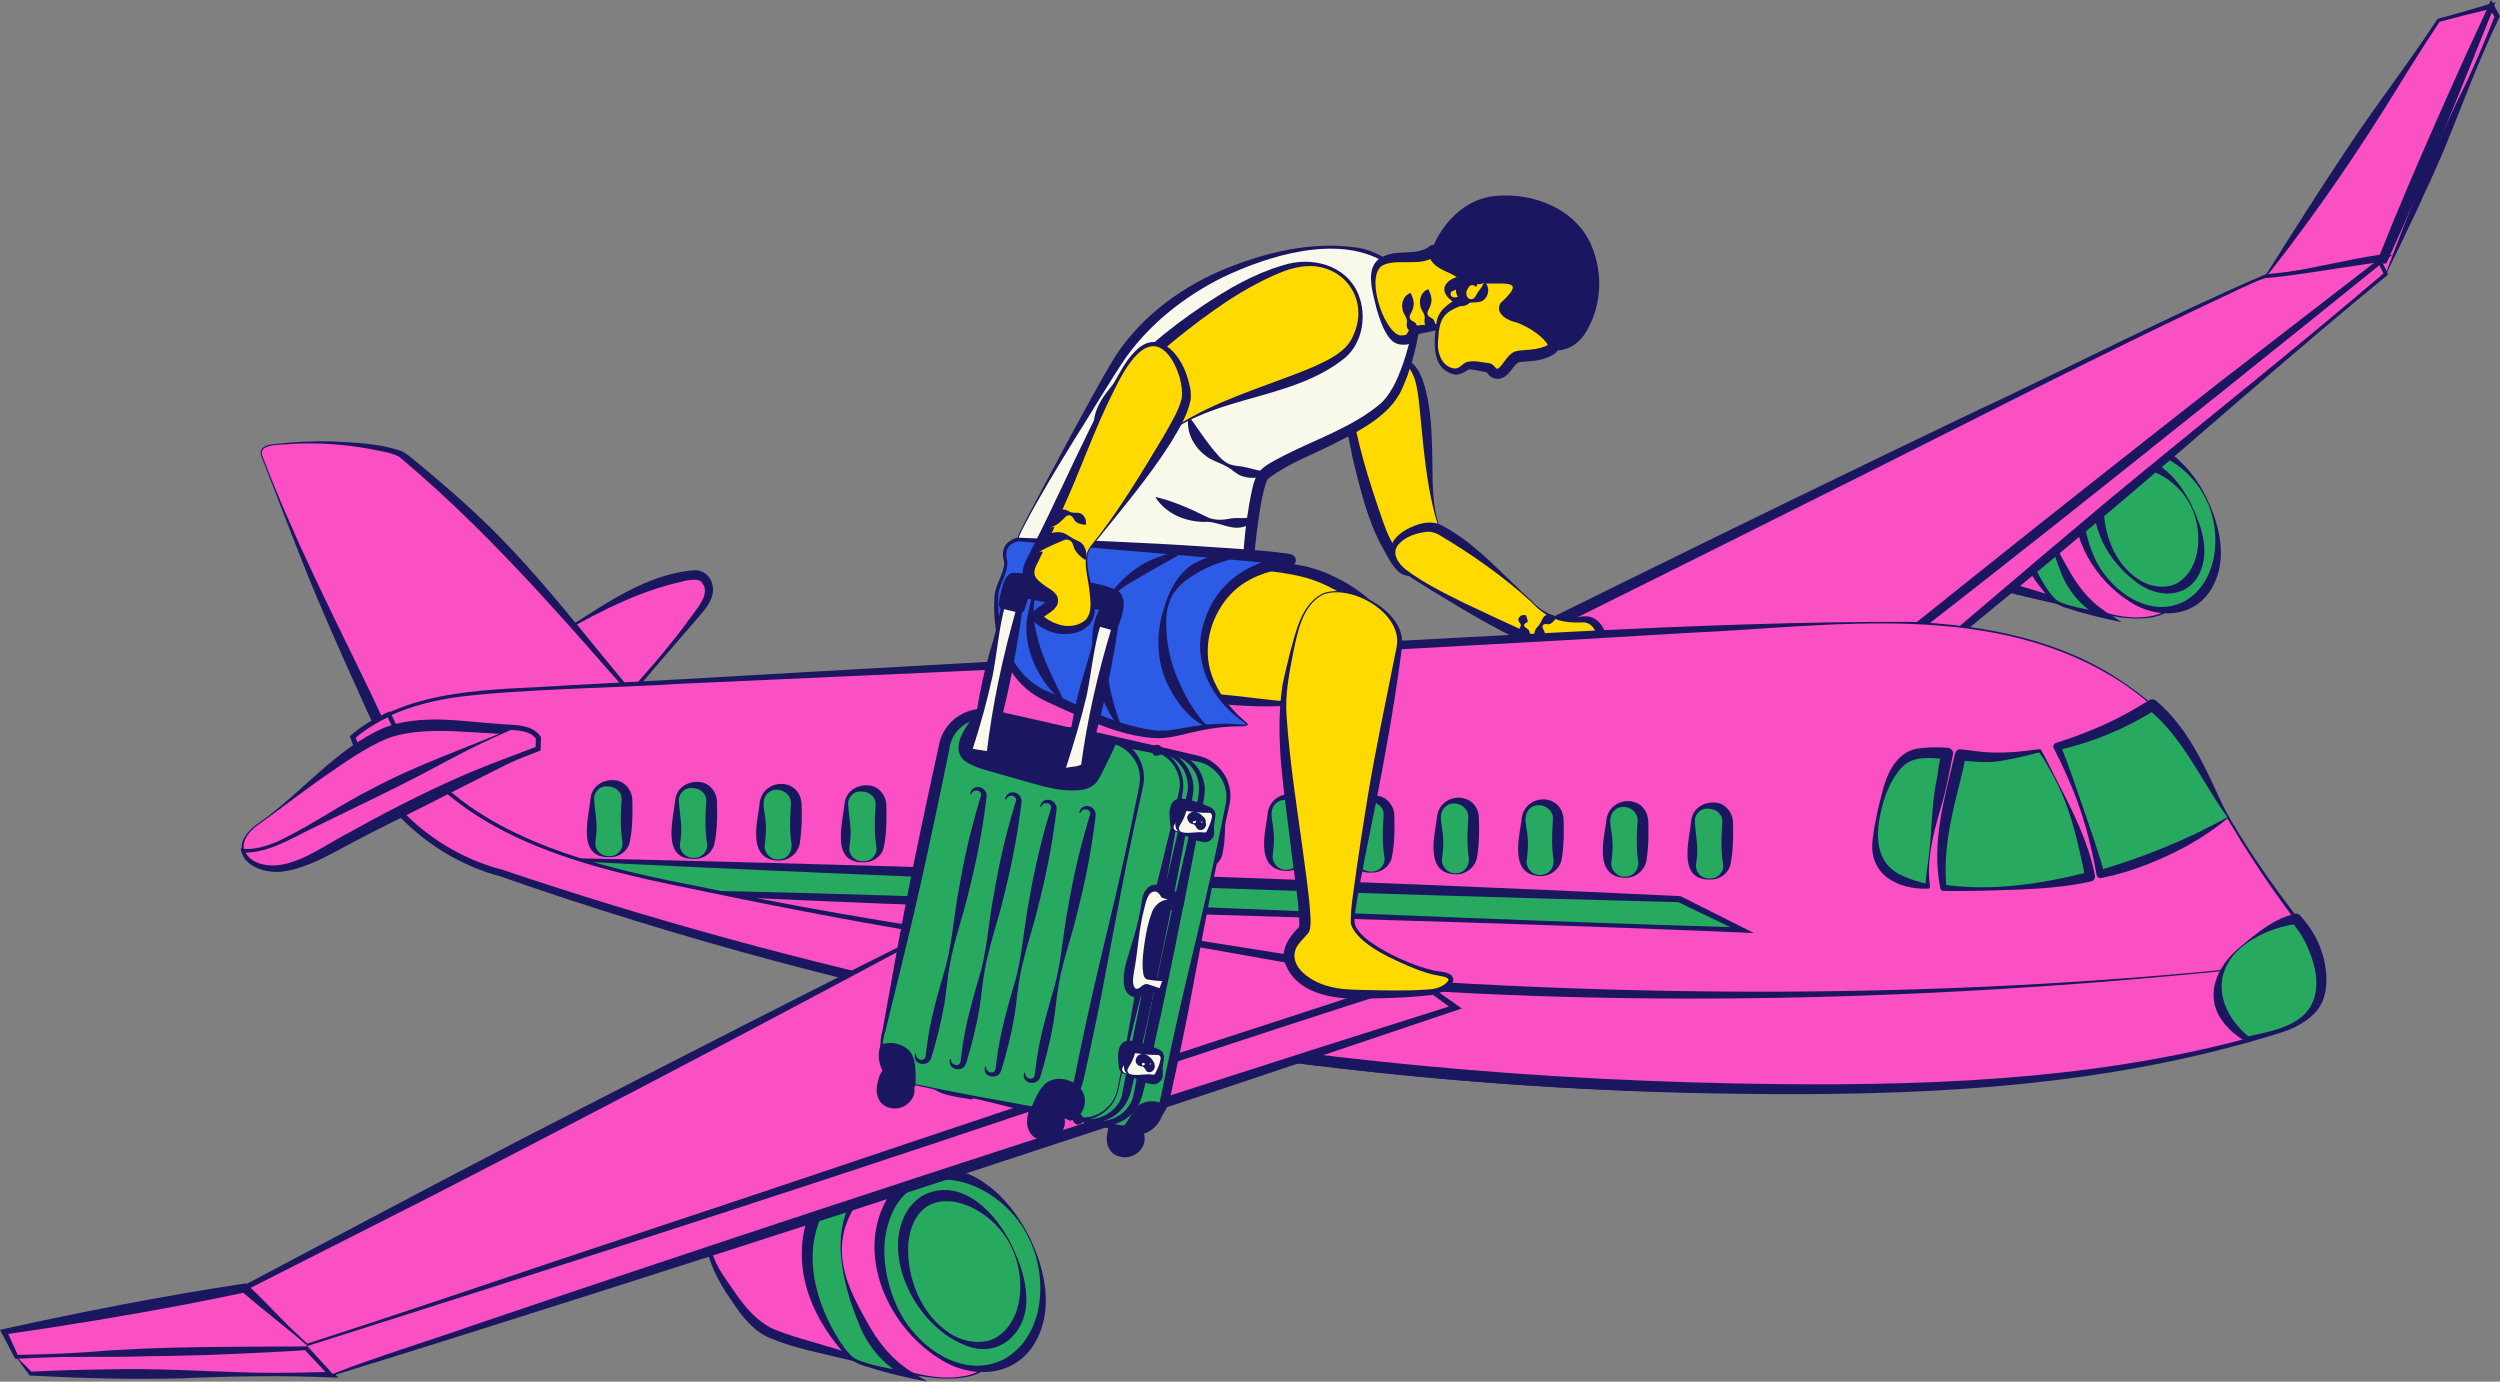 <?xml version="1.0" encoding="UTF-8"?>
<svg id="b" data-name="Layer 2" xmlns="http://www.w3.org/2000/svg" width="565.914" height="312.762" viewBox="0 0 565.914 312.762">
  <rect x="0" y="0" width="565.914" height="312.762" fill="#808080" stroke="none"/>
  <g id="c" data-name="Elements">
    <g>
      <g>
        <g>
          <g>
            <path d="M215.124,311.94c-4.142.162-8.228-.87-12.238-1.919-7.509-1.965-14.993-4.02-22.452-6.165-3.007-.864-6.081-1.778-8.59-3.647-2.063-1.537-3.628-3.634-5.128-5.723-2.739-3.814-5.423-7.829-6.457-12.41-2.062-9.14,3.387-19.043,11.701-23.364,8.314-4.32,18.738-3.475,27.002.941,8.264,4.415,14.498,12.032,18.604,20.455,3.432,7.039,5.375,14.578,6.973,22.207,1.436,6.855-2.123,9.341-9.413,9.625Z" fill="#fb50c4"/>
            <path d="M215.129,312.063c-6.953.218-16.609-2.925-23.436-4.319-5.856-1.485-11.753-2.478-17.369-4.84-3.884-1.603-6.599-5.187-8.772-8.574-6.416-8.932-8.673-18.466-2.349-28.202,6.736-10.9,21.266-13.674,32.714-9.131,7.731,2.943,14.13,8.667,18.668,15.396,5.771,8.38,8.519,18.311,10.164,28.213,1.923,8.126-1.673,11.294-9.62,11.457h0ZM215.119,311.818c7.536-.282,11.037-3.24,8.528-10.973-2.483-9.44-5.666-19.008-11.215-26.978-4.341-6.306-10.197-11.834-17.352-14.727-10.541-4.406-24.543-2.667-31.186,7.448-4.686,6.541-4.822,15.256-.299,21.916,3.187,4.646,6.312,10.043,11.633,12.416,5.412,2.172,11.327,3.425,16.87,5.342,6.666,1.862,16.037,5.883,23.021,5.555h0Z" fill="#1a1760"/>
          </g>
          <g>
            <path d="M232.957,280.149c5.688,11.435,3.412,24.132-5.085,28.358-8.497,4.226-19.996-1.618-25.684-13.053-5.688-11.435-3.411-24.132,5.085-28.358,8.497-4.226,19.995,1.617,25.684,13.053Z" fill="#28a960"/>
            <path d="M233.066,280.094c3.451,7.176,5.512,16.151,1.396,23.533-4.552,8.295-14.712,8.649-21.977,3.836-11.297-7.097-18.704-22.997-11.974-35.59,4.542-8.304,15.075-9.36,22.358-4.087,4.493,3.085,7.772,7.524,10.197,12.307h0ZM232.847,280.203c-7.032-14.645-29.337-20.319-32.488-.036-.601,5.011.371,10.227,2.428,14.988,3.818,9.143,14.852,17.553,24.631,12.439,9.086-5.24,9.9-18.589,5.429-27.392h0Z" fill="#1a1760"/>
          </g>
          <g>
            <path d="M228.992,282.121c4.413,8.873,3.07,18.514-3.001,21.533-6.07,3.02-14.57-1.725-18.983-10.597-4.413-8.873-3.07-18.514,3.001-21.533,6.071-3.02,14.57,1.725,18.984,10.598Z" fill="#28a960"/>
            <path d="M229.101,282.067c1.707,3.6,3.119,7.463,3.233,11.658.318,6.961-4.995,13.188-12.3,11.323-9.457-2.684-17.083-13.815-16.741-23.616.109-4.319,1.993-9.037,6.133-11.077,8.69-3.894,16.343,4.654,19.674,11.712h0ZM228.882,282.176c-4.977-10.503-21.658-16.307-23.291-.611-.413,7.495,2.81,15.914,9.307,20.181,3.245,2.138,7.549,2.759,10.638.997,6.479-4.036,6.571-14.142,3.345-20.567h0Z" fill="#1a1760"/>
          </g>
          <g>
            <path d="M190.506,284.448c.42,4.88,2.229,9.533,4.323,13.961.927,1.959,1.917,3.898,3.162,5.674,2.043,2.915,4.761,5.354,7.88,7.069-3.553-.53-7.061-1.356-10.477-2.464-.729-.237-1.461-.49-2.115-.89-.912-.558-1.631-1.378-2.302-2.211-2.066-2.565-3.817-5.383-5.203-8.371-3.034-6.542-4.242-14.265-1.629-20.986.493-1.269,1.129-2.506,2.066-3.494,1.687-1.778,10.397-5.932,7.206-.757-2.345,3.804-3.295,7.998-2.91,12.468Z" fill="#28a960"/>
            <path d="M190.628,284.438c.439,5.324,2.997,10.116,5.576,14.681,2.459,4.584,5.617,8.583,10.041,11.353,0,0,3.677,2.29,3.677,2.29-4.435-.842-9.169-1.918-13.421-3.322-2.412-.602-4.629-1.76-6.084-3.839-4.706-5.539-8.289-12.288-8.84-19.675-.319-4.947.345-10.685,4.076-14.387,1.696-1.48,9.321-5.427,9.35-1.151-.424,1.889-1.997,3.159-2.697,4.935-1.376,2.773-1.941,5.977-1.679,9.115h0ZM190.384,284.459c-.374-3.949.162-8.124,1.85-11.802.306-.783.921-1.572.966-2.397.004-.101-.051-.006.026.097.097.113.116.118.057.114-.731.03-1.486.38-2.271.718-1.257.581-2.687,1.386-3.711,2.248-.921.879-1.571,2.272-2.029,3.532-3.175,8.709-.226,18.511,4.519,26.144.845,1.302,1.75,2.636,2.819,3.692,1.064,1.059,2.601,1.444,4.115,1.898,3.021.892,6.145,1.382,9.26,1.683,0,0-.489,1.449-.489,1.449-5.014-2.303-8.96-6.826-10.963-11.892-2.051-4.935-3.648-10.154-4.149-15.482h0Z" fill="#1a1760"/>
          </g>
        </g>
        <g>
          <g>
            <path d="M484.236,139.877c-3.524.137-7-.741-10.413-1.633-6.388-1.672-12.757-3.421-19.103-5.245-2.558-.735-5.174-1.513-7.309-3.103-1.755-1.307-3.086-3.091-4.363-4.869-2.331-3.245-4.615-6.661-5.494-10.559-1.755-7.777,2.881-16.202,9.955-19.879,7.074-3.676,15.942-2.957,22.974.8,7.031,3.757,12.335,10.238,15.829,17.404,2.92,5.988,4.573,12.403,5.933,18.894,1.221,5.832-1.807,7.948-8.01,8.19Z" fill="#fb50c4"/>
            <path d="M484.241,139.999c-5.916.178-14.15-2.435-19.971-3.582-5.006-1.231-10.021-2.057-14.815-4.081-4.953-2.203-7.541-7.349-10.158-11.776-3.525-6.066-3.248-13.899.712-19.696,5.652-9.286,18.231-11.791,27.948-7.894,6.623,2.507,12.107,7.396,15.982,13.149,4.924,7.155,7.235,15.638,8.569,24.097,1.621,6.868-1.508,9.692-8.267,9.784h0ZM484.231,139.754c6.391-.25,9.349-2.751,7.174-9.3-2.173-7.997-4.919-16.117-9.62-22.861-7.146-10.928-20.944-18.107-33.647-12.56-9.379,4.277-13.806,16.058-7.656,24.854,2.717,3.916,5.383,8.463,9.877,10.467,4.59,1.834,9.623,2.921,14.316,4.583,5.658,1.624,13.613,5.101,19.556,4.819h0Z" fill="#1a1760"/>
          </g>
          <g>
            <path d="M499.409,112.827c4.84,9.73,2.902,20.532-4.326,24.128-7.229,3.596-17.013-1.376-21.853-11.106-4.84-9.73-2.903-20.532,4.326-24.128,7.229-3.596,17.013,1.376,21.853,11.106Z" fill="#28a960"/>
            <path d="M499.518,112.772c2.897,6.022,4.848,13.799,1.309,20.112-3.908,7.148-12.651,7.389-18.868,3.234-7.741-4.992-13.209-14.054-12.403-23.512.392-4.825,2.86-9.835,7.418-12.054,9.575-4.492,18.744,4.122,22.543,12.22h0ZM499.299,112.881c-5.936-12.305-24.848-16.984-27.455-.02-.515,4.222.273,8.637,1.985,12.689,3.162,7.79,12.564,14.893,20.799,10.492,7.587-4.44,8.461-15.701,4.671-23.162h0Z" fill="#1a1760"/>
          </g>
          <g>
            <ellipse cx="486.683" cy="119.157" rx="10.446" ry="15.267" transform="translate(-2.135 229.228) rotate(-26.447)" fill="#28a960"/>
            <path d="M496.144,114.45c2.144,4.552,4.165,10.286,1.783,15.275-2.766,5.914-9.721,5.647-14.291,2.086-5.589-4.15-9.81-10.688-9.637-17.903.081-3.734,1.709-7.824,5.303-9.589,7.513-3.383,14.009,4.064,16.842,10.13h0ZM495.925,114.559c-4.142-8.726-18.302-13.599-19.628-.518-.368,6.31,2.256,13.523,7.781,17.111,2.765,1.821,6.408,2.23,8.951.761,5.359-3.405,5.632-11.924,2.897-17.355h0Z" fill="#1a1760"/>
          </g>
          <g>
            <path d="M463.291,116.485c.357,4.152,1.896,8.111,3.678,11.878.789,1.667,1.631,3.317,2.69,4.827,1.738,2.48,4.051,4.555,6.705,6.015-3.023-.451-6.008-1.153-8.915-2.097-.62-.201-1.243-.416-1.799-.757-.776-.475-1.388-1.172-1.959-1.881-1.758-2.183-3.248-4.581-4.427-7.122-2.582-5.566-3.609-12.137-1.386-17.856.42-1.079.961-2.132,1.758-2.972,1.435-1.513,8.846-5.048,6.132-.644-1.996,3.236-2.804,6.805-2.476,10.608Z" fill="#28a960"/>
            <path d="M463.413,116.474c.369,4.531,2.618,8.577,4.851,12.431,2.121,3.875,4.762,7.213,8.476,9.617,0,0,3.539,2.312,3.539,2.312-3.9-.789-8.168-1.78-11.903-3.031-2.04-.507-3.98-1.525-5.212-3.28-4.054-4.706-7.168-10.446-7.647-16.771-.292-4.262.283-9.21,3.523-12.394,1.556-1.354,8.203-4.685,8.213-.828-.147,1.02-.861,1.72-1.373,2.529-1.863,2.733-2.755,6.07-2.467,9.415h0ZM463.169,116.495c-.321-3.361.1-6.933,1.502-10.092.241-.65.76-1.327.778-2,0-.072-.048.054.046.18.115.137.165.152.134.153-.578.052-1.196.335-1.843.623-1.041.489-2.257,1.184-3.098,1.897-.746.72-1.288,1.892-1.667,2.932-2.68,7.352-.223,15.64,3.728,22.13.707,1.111,1.474,2.251,2.372,3.144.891.891,2.187,1.22,3.479,1.603,2.569.754,5.23,1.144,7.879,1.37,0,0-.491,1.454-.491,1.454-4.314-1.913-7.721-5.823-9.395-10.16-1.705-4.225-2.993-8.696-3.424-13.233h0Z" fill="#1a1760"/>
          </g>
        </g>
        <g>
          <g>
            <polygon points="540.071 62.009 565.288 3.69 563.92 1.393 537.521 59.588 540.071 62.009 540.071 62.009" fill="#fb50c4"/>
            <path d="M540.046,61.889c5.716-15.138,11.439-29.5,18.572-43.887,2.189-4.751,4.256-9.629,6.157-14.533,0,0,.033.506.033.506,0,0-1.447-2.25-1.447-2.25,0,0,1.149-.064,1.149-.064-6.01,14.809-12.409,29.455-19.434,43.812-2.339,4.786-4.728,9.55-7.233,14.262,0,0-.079-.405-.079-.405.733.777,1.439,1.649,2.281,2.559h0ZM540.095,62.129c-.906-.739-1.995-1.559-2.995-2.435,0,0,.096-.253.096-.253,7.639-19.904,16.556-39.277,26.132-58.316,0,0,.566-1.125.566-1.125.449.832,1.556,2.819,2.019,3.672-4.793,9.75-8.444,19.908-12.569,29.997-4.134,9.627-8.722,19.26-13.249,28.46h0Z" fill="#1a1760"/>
          </g>
          <g>
            <path d="M512.768,62.518c.874-.11,39.245-57.923,39.245-57.923l11.907-3.202-24.44,57.22-26.712,3.905h0Z" fill="#fb50c4"/>
            <path d="M512.89,62.502c.052-.095-.091-.162-.132-.13-.02.016.017-.024.023-.033l.08-.099.157-.217c1.22-1.819,3.205-5.023,4.391-6.917,4.546-7.173,9.577-15.003,14.272-22.017,6.45-9.714,13.647-18.933,20.02-28.701,0,0,.077-.117.077-.117,0,0,.138-.038.138-.038,4.347-1.168,8.669-2.444,12.982-3.731,0,0-.448,1.117-.448,1.117-7.534,19.241-15.414,38.593-23.985,57.414,0,0-.256.568-.256.568l-.574.071c-8.897,1.196-17.805,1.494-26.745,2.828h0ZM512.647,62.535c8.879-1.326,17.747-3.619,26.678-4.982,0,0-.83.639-.83.639l2.911-7.214c4.898-11.921,10.211-23.934,15.486-35.672,2.103-4.74,4.354-9.417,6.497-14.14,0,0,.681.784.681.784-4,.949-7.988,1.942-11.959,3.006,0,0,.214-.154.214-.154-3.251,4.842-6.349,9.785-9.408,14.755-8.769,14.288-18.261,28.186-28.581,41.405,0,0-.708.842-.708.842,0,0-.364.415-.364.415l-.191.204s-.106.102-.106.102c-.027.022-.015.022-.074.062-.023.02-.109.049-.172.01-.054-.035-.06-.056-.072-.062h0Z" fill="#1a1760"/>
          </g>
          <g>
            <polygon points="414.847 166.918 540.071 62.009 538.703 59.226 394.237 173.074 414.847 166.918" fill="#fb50c4"/>
            <path d="M414.789,166.81c19.75-17.506,41.849-36.287,62.059-53.248,20.925-17.362,42.279-34.195,62.945-51.885,0,0-.11.523-.11.523l-1.381-2.777s.678.154.678.154l-35.774,28.897c-23.917,19.177-47.88,38.298-72.136,57.047-9.03,7.014-27.36,21.096-36.467,28.018,0,0-.536-1.032-.536-1.032,0,0,10.331-2.859,10.331-2.859,0,0,10.391-2.838,10.391-2.838h0ZM414.905,167.026c-6.459,2.084-17.016,5.523-23.481,7.572,0,0,2.447-1.989,2.447-1.989,46.734-38.266,96.933-77.292,144.994-114.072,0,0,.239.492.239.492l1.355,2.789s.15.308.15.308c0,0-.26.215-.26.215-21.078,17.282-41.464,35.419-62.279,53.024-20.193,16.885-42.524,35.334-63.165,51.661h0Z" fill="#1a1760"/>
          </g>
          <g>
            <path d="M394.237,173.074l145.243-114.461s-23.285,3.9-26.712,3.905c-3.427.005-218.633,107.057-218.633,107.057l100.101,3.499Z" fill="#fb50c4"/>
            <path d="M394.199,172.958c35.731-29.162,72.089-58.163,108.414-86.578,0,0,36.517-28.211,36.517-28.211l.443,1.001s-16.72,2.546-16.72,2.546c-2.793.397-5.577.809-8.401,1.094-.468.027-1.124.116-1.618.113-2.104.673-4.12,1.731-6.157,2.613-30.606,14.346-60.647,29.882-90.908,44.939-30.083,15.104-90.902,45.29-121.12,60.131,0,0-.473-2.185-.473-2.185,0,0,24.933,1.036,24.933,1.036,22.319.94,52.785,2.366,75.09,3.5h0ZM394.275,173.191c-31.381-.591-68.804-1.536-100.18-2.463,0,0-4.521-.128-4.521-.128,0,0,4.048-2.057,4.048-2.057,49.972-25.126,101.307-50.409,151.702-74.575,20.622-9.56,46.841-23.045,67.503-31.862,9.627-.953,19.193-2.804,28.731-4.438,0,0-1.729,1.39-1.729,1.39-47.277,38.231-97.317,77.477-145.554,114.134h0Z" fill="#1a1760"/>
          </g>
          <g>
            <g>
              <g>
                <path d="M325.846,119.551c-3.857-9.762-1.328-31.986-6.658-36.999-5.33-5.013-13.899-2.297-14.12,6.535-.221,8.833,6.251,29.651,8.565,33.56,2.314,3.909,3.695,9.477,8.384,5.456,4.689-4.02,7.686,1.209,3.829-8.553Z" fill="#ffda00"/>
                <path d="M325.732,119.596c-3.07-9.41-3.528-19.523-4.575-29.062-.445-3.507-1.004-7.234-4.281-9.027-6.167-3.39-11.88,1.853-11.123,8.373,1.062,9.621,4.151,19.03,7.301,28.154.506,1.406,1.015,2.766,1.685,4.047.449.778.903,1.736,1.278,2.529,1.47,3.053,2.474,5.271,5.285,3.181,1.464-1.19,3.533-1.884,5.318-1.992.64-.079.785-.373.725-.984-.237-1.794-.999-3.517-1.612-5.22h0ZM325.96,119.506c.672,1.737,1.472,3.413,1.876,5.251.038.32.091.687-.119,1.075-.232.397-.643.528-.943.617-1.206.289-2.294.556-3.278,1.276-1.055.742-1.797,1.764-3.064,2.301-3.861,1.678-5.913-3.357-7.394-5.928-3.387-6.011-4.953-12.814-6.627-19.419-1.25-6.27-4.095-16.57.387-21.968,3.41-4.269,10.248-3.846,13.667.313,1.561,2.141,2.159,4.68,2.703,7.185.921,4.943,1.019,9.88,1.073,14.786.071,4.867.005,9.891,1.719,14.51h0Z" fill="#1a1760"/>
              </g>
              <g>
                <path d="M346.587,136.063c-2.435-2.435-18.135-16.271-22.362-16.711-4.227-.44-14.474,4.442-5.161,10.69,9.314,6.249,28.585,15.587,31.802,16.585,1.839.571,5.267,1.97,7.935.95,2.668-1.02,2.388,2.588,3.238,2.012.85-.576,1.89-10.119-4.153-9.35-6.043.769-8.864-1.743-11.3-4.178Z" fill="#ffda00"/>
                <path d="M346.5,136.15c-6.243-5.728-13.66-10.905-20.941-15.19-.925-.486-1.917-.72-3-.524-2.204.291-4.635,1.179-6.027,2.853-1.631,1.943-.01,4.325,1.716,5.661,3.937,2.955,8.468,5.219,12.89,7.4,4.491,2.147,9.012,4.226,13.514,6.309,3.36,1.532,6.741,3.023,10.208,3.775,1.492.324,2.758.225,4.054-.237,1.036-.305,2.413.193,2.951,1.067.397.544.517.939.744,1.44,0,0,.027.06.027.06-.001-.007-.007-.016-.014-.022-.007-.003,0,.003-.082-.087-.405-.401-1.197-.275-1.424.128-.025.056.031-.061.058-.145.765-2.704.718-8.028-3.187-7.754-1.766.095-3.572-.011-5.267-.532-2.501-.723-4.511-2.413-6.22-4.205h0ZM346.673,135.977c2.95,3.236,6.862,4.619,11.155,3.616.895-.152,1.81-.144,2.713.229,3.464,1.716,3.698,6.268,2.974,9.567-.166.451-.32.988-.945,1.318-.644.411-1.666.043-1.966-.507-.063-.096-.177-.265-.22-.366-.139-.322-.613-1.281-.663-1.145.009-.019-.037.017-.052-.006-.061.026-.097.01-.178.036-1.655.672-3.587.617-5.143.275-3.891-.843-7.202-2.561-10.682-4.254-4.499-2.204-8.875-4.632-13.164-7.209-4.303-2.608-8.599-5.075-12.749-7.959-4.326-3.093-3.929-7.23.721-9.754,2.382-1.295,5.444-2.231,8.013-.828,7.843,4.172,13.646,11.141,20.186,16.988h0Z" fill="#1a1760"/>
              </g>
            </g>
            <g>
              <path d="M352.197,139.903s-3.349-.031-3.65,2.562c-.301,2.594,1.347,3.777,1.347,3.777" fill="#ffda00"/>
              <path d="M352.196,140.026c-.577.683-.959,1.194-1.717,1.303-.304-.027-.787-.17-1.056.042-.651.459.156,1.308.249,1.836.481,1.053.232,1.452.293,2.937.015.094-.042.193-.143.199-2.341.124-3.265-2.799-1.857-4.385.976-.953.888-1.527,1.572-2.439.804-.676,1.918-.518,2.66.263.064.071.058.176-.002.245h0Z" fill="#1a1760"/>
            </g>
            <g>
              <path d="M345.424,139.362c-.39.368-.685.872-.765,1.561-.301,2.594,1.347,3.777,1.347,3.777" fill="#ffda00"/>
              <path d="M345.508,139.451c.146.498.236.756.29.961.035.196.092.33-.094.446-.507.225-1.084.692-.378,1.185,1.188.773,1.023,1.043.744,2.606-.013.074-.067.131-.134.15-.931.268-1.621-.134-2.012-.66-.323-.595-.322-1.34.072-1.934.19-.312.323-.568.236-.837-.05-.265-.444-.559-.522-.944-.079-.711.66-1.428,1.631-1.151.088.025.148.095.168.178h0Z" fill="#1a1760"/>
            </g>
          </g>
          <g>
            <polygon points="3.724 307.147 6.939 310.943 75.133 311.18 69.433 304.665 3.724 307.147 3.724 307.147" fill="#fb50c4"/>
            <path d="M3.836,307.196c1.215,1.302,2.411,2.356,3.445,3.457l-.339-.158c5.684-.283,11.367-.438,17.05-.515,11.373-.306,22.732.485,34.094.75,5.682.091,11.366-.022,17.049-.201l-.492,1.079-5.924-6.319.749.323c-5.396.368-10.763.601-16.106.852-15.754.76-33.587.562-49.526.732h0ZM3.612,307.098c21.611-1.603,44.115-3.247,65.785-3.38,0,0,.483-.004.483-.004l.267.327c.574.698,5.968,7.318,6.4,7.844-11.84-.594-23.677-.382-35.514.123-11.37.308-22.736-.029-34.095-.618,0,0-.227-.013-.227-.013-1.139-1.452-2.145-3.015-3.099-4.279h0Z" fill="#1a1760"/>
          </g>
          <g>
            <path d="M123.425,145.217c10.338-5.804,20.389-12.892,32.074-14.9,1.17-.201,2.451-.33,3.474.274,1.306.771,1.734,2.539,1.39,4.017-.344,1.478-1.29,2.731-2.224,3.927-5.52,7.07-11.423,13.832-17.322,20.589-3.465,3.97-7.075,8.05-11.851,10.278-3.764,1.756-8.01,2.23-12.162,2.143-6.424-.135-13.128-1.732-17.824-6.117-.873-.815-1.713-1.837-1.704-3.031.008-.988.6-1.868,1.22-2.637,6.05-7.499,16.72-9.935,24.928-14.543Z" fill="#fb50c4"/>
            <path d="M123.365,145.11c10.784-5.97,20.838-14.876,33.641-16.024,3.623-.181,5.326,3.625,3.894,6.658-.767,1.723-1.967,2.94-3.005,4.202,0,0-6.487,7.497-6.487,7.497-3.868,4.423-9.041,10.714-12.78,15.144-4.315,5.321-10.231,9.455-17.271,9.947-7.605.708-15.898-.227-22.071-5.165-1.474-1.277-3.122-2.567-3.234-4.862.139-3.885,6.077-7.694,9.149-9.386,5.945-3.177,12.395-4.792,18.164-8.012h0ZM123.485,145.323c-8.397,4.699-18.479,7.685-24.382,15.58-.838,1.263-.795,1.869.124,2.975.969,1.044,2.299,2.038,3.562,2.787,7.568,4.347,19.545,5.199,27.352,1.021,2.746-1.549,5.215-3.677,7.503-6.008,6.799-7.134,13.405-14.567,19.182-22.575,1.574-2.156,4.101-5.16,1.853-7.472-1.274-1.003-4.444.102-6.239.48-10.317,2.673-19.708,7.975-28.956,13.212h0Z" fill="#1a1760"/>
          </g>
          <g>
            <path d="M59.402,103.573c-.173-.448-.349-.927-.249-1.397.211-.99,1.433-1.324,2.438-1.447,8.637-1.057,17.445-.696,25.966,1.064.983.203,1.972.428,2.875.865,1.063.515,1.965,1.302,2.854,2.081,5.298,4.643,10.599,9.289,15.654,14.196,20.56,19.956,36.842,44.017,57.773,63.583-5.126,1.106-10.36-.777-15.344-2.407-16.947-5.54-35.025-8.646-52.88-8.498-8.328.069-9.604-1.539-13.356-9.209-4.469-9.135-8.753-18.361-12.848-27.67-4.526-10.289-8.822-20.679-12.882-31.161Z" fill="#fb50c4"/>
            <path d="M59.288,103.617c-.925-1.882.53-2.889,2.331-3.032,4.486-.554,9.003-.776,13.526-.662,5.229.284,10.842.425,15.809,2.227.739.369,1.395.84,2.003,1.322,4.661,3.851,9.254,7.704,13.69,11.806,17.838,16.296,31.235,36.606,47.728,54.118,4.336,4.694,8.877,9.192,13.621,13.459-6.804,1.958-13.562-.998-19.966-2.822-16.558-4.875-33.824-7.367-51.086-7.122-8.966.252-10.78-5.403-14.047-12.386-3.254-7.154-6.524-14.468-9.617-21.677-4.33-9.86-9.996-25.101-13.992-35.231h0ZM59.516,103.528c6.74,17.712,15.314,34.623,23.578,51.647,1.391,2.819,2.649,5.742,4.087,8.504,1.056,1.972,2.022,3.929,3.752,5.225,3.113,1.96,6.892,1.245,10.792,1.416,3.184.058,6.366.202,9.537.472,12.678,1.033,25.214,3.574,37.315,7.456,5.875,1.794,11.795,4.824,18.007,3.67,0,0-.289,1.047-.289,1.047-4.321-4.205-8.461-8.579-12.527-13.012-20.411-22.877-39.839-46.914-63.456-66.584-1.914-.984-4.194-1.229-6.305-1.694-5.88-1.094-11.894-1.532-17.874-1.204-1.972.341-8.255-.319-6.616,3.056h0Z" fill="#1a1760"/>
          </g>
          <g>
            <path d="M480.817,154.702c-25.912-17.894-61.243-13.97-92.693-12.366-89.647,4.573-179.295,9.145-268.942,13.718-13.831.706-28.745,1.819-39.33,10.75,5.277,14.892,18.272,26.79,33.545,30.802,94.005,32.356,193.415,48.949,292.832,48.864,36.923-.032,74.251-2.416,109.566-13.195,3.035-.926,6.068-2.288,7.891-4.886,4.068-5.797.315-14.895-2.243-18.214-27.323-35.457-20.504-41.575-40.627-55.472Z" fill="#fb50c4"/>
            <path d="M480.747,154.803c-29.144-19.323-65.844-12.972-98.8-11.525-74.189,4.522-153.765,8.24-228.162,11.516-14.4.935-36.402,1.175-50.622,3.044-8.27,1.22-16.579,3.832-23.05,9.276,0,0,.121-.445.121-.445,2.625,7.372,7.176,14.016,12.944,19.287,5.765,5.288,12.816,9.182,20.373,11.13,85.034,28.685,174.264,44.759,263.943,47.635,42.047,1.175,84.715,1,125.843-8.769,4.991-1.303,10.317-2.458,15.131-4.299,8.43-3.212,7.459-12.995,3.698-19.604-.414-.908-1.633-2.359-2.219-3.214-7.146-9.507-13.732-19.49-19.318-29.987-2.531-4.631-4.88-9.396-8.175-13.514-3.237-4.166-7.39-7.514-11.706-10.532h0ZM480.886,154.601c4.343,2.999,8.54,6.339,11.832,10.522,3.35,4.138,5.735,8.909,8.291,13.518,2.54,4.63,5.191,9.194,8.063,13.622,2.87,4.428,5.927,8.733,9.102,12.947,0,0,2.399,3.148,2.399,3.148,0,0,1.199,1.574,1.199,1.574,3.753,5.338,6.176,13.307,2.112,19.117-2.896,3.861-8.203,4.846-12.535,6.204-38.236,11.181-78.46,12.892-118.068,12.338-31.424-.347-63.743-2.531-94.977-6.352-63.021-7.653-125.143-22.256-185.085-43.123-7.496-1.982-14.867-6.149-20.647-11.503-5.852-5.386-10.457-12.16-13.104-19.675,0,0-.094-.267-.094-.267,0,0,.215-.178.215-.178,13.618-11.083,32.251-10.201,48.796-11.345,0,0,25.347-1.362,25.347-1.362,36.311-2.113,90.246-5.123,126.724-7.041,50.725-1.956,101.416-6.121,152.188-5.981,16.822.737,34.181,4.085,48.24,13.837h0Z" fill="#1a1760"/>
          </g>
          <g>
            <polygon points="136.268 201.35 394.349 210.515 380.085 203.498 127.592 194.531 136.268 201.35" fill="#28a960"/>
            <path d="M136.31,201.235c84.737,1.028,173.325,6.298,258.059,8.703,0,0-.276,1.097-.276,1.097l-14.326-6.889.293.074c-73.02-1.873-147.878-4.479-220.932-7.852-7.814-.347-23.724-1.125-31.547-1.542,0,0,.193-.527.193-.527l8.537,6.936h0ZM136.226,201.464l-8.817-6.702-.717-.545.91.018s15.79.314,15.79.314c78.512,1.903,158.658,4.561,237.012,8.301,0,0,14.201,7.145,14.201,7.145l2.43,1.222s-2.706-.125-2.706-.125c-84.638-3.617-173.632-4.641-258.102-9.629h0Z" fill="#1a1760"/>
          </g>
          <g>
            <path d="M436.78,193.43c-.292,2.386-.531,4.834-.413,7.222-4.18-.483-8.596-1.662-10.661-5.23-1.389-2.397-1.35-5.361-.957-8.102.672-4.701,2.647-14.017,7.528-16.15,2.122-.925,5.241-.886,8.525-.605-.604,2.175-.828,4.588-1.174,6.175-1.212,5.516-2.16,11.085-2.849,16.69Z" fill="#28a960"/>
            <path d="M436.901,193.445c-.305,2.388-.369,4.83-.007,7.181.04.262-.139.506-.401.546-7.015.221-13.539-3.196-12.606-11.126.526-4.067,1.401-7.889,2.485-11.822,1.13-4.029,3.617-8.514,8.338-8.847,2.127-.3,4.184-.231,6.204-.108.703.043,1.237.647,1.195,1.349-.781,3.671-1.453,7.843-2.576,11.521-1.078,3.711-2.154,7.46-2.631,11.305h0ZM436.658,193.415c.696-5.749.584-11.717,1.827-17.383.275-1.828.503-3.825,1.065-5.815l1.142,1.643c-3.566-.295-7.667-.958-10.268,1.937-2.568,2.777-3.984,6.716-4.762,10.432-1.244,5.642-.75,11.761,5.291,14.136,1.683.765,3.551,1.338,5.474,1.763l-.587.55c.107-2.124.55-5.132.818-7.263h0Z" fill="#1a1760"/>
          </g>
          <g>
            <path d="M465.21,176.171c3.467,6.583,6.05,13.639,7.638,20.914.098.448.195.896.298,1.351-10.83,2.502-22.14,3.287-33.232,2.521-1.572-10.519,1.629-20.005,3.867-30.088,3.037.335,5.999.691,8.221.502,3.273-.281,6.528-.763,9.745-1.449,1.304,2.004,2.404,4.239,3.464,6.249Z" fill="#28a960"/>
            <path d="M465.318,176.114c3.654,7.028,7.373,14.245,8.895,22.082.128.586-.242,1.166-.822,1.307-8.231,1.875-16.731,1.863-25.122,2.137-2.796.048-5.599.1-8.405.018-.317-.009-.576-.239-.634-.537-1.056-5.114-.84-10.445.02-15.565.648-4.453,2.256-10.583,3.307-14.998.15-.621.742-1.019,1.361-.942,0,0,4.452.547,4.452.547,4.438.48,8.92.024,13.346-.579.13-.02.253.045.314.153.59,1.053,1.157,2.108,1.68,3.183l1.608,3.194h0ZM465.102,176.228c-1.13-2.087-2.227-4.215-3.64-6.122,0,0,.355.147.355.147-2.928.798-5.901,1.5-8.923,1.99-3.055.538-6.22.166-9.252-.12,0,0,1.37-.98,1.37-.98-.505,2.517-1.122,4.995-1.724,7.459-1.869,7.275-3.422,14.718-2.681,22.251,0,0-.646-.596-.646-.596,11.071,1.571,22.194-.179,32.937-2.888,0,0-.822,1.307-.822,1.307-1.659-7.634-3.245-15.504-6.975-22.448h0Z" fill="#1a1760"/>
          </g>
          <g>
            <path d="M504.334,185.032c-8.727,5.97-18.544,10.197-28.845,12.832-.33-1.569-.729-3.123-1.152-4.668-2.028-7.424-4.567-14.708-7.59-21.784-.348-.814-.706-1.628-1.087-2.428,7.598-2.024,14.894-5.179,21.536-9.385,8.231,7.187,10.117,13.337,17.139,25.433Z" fill="#28a960"/>
            <path d="M504.453,185.059c-6.123,5.17-13.467,8.924-21.008,11.576-2.532.86-5.109,1.592-7.731,2.108-.5.128-1.015-.181-1.113-.692-1.323-7.474-3.337-14.894-6.456-21.841-1.011-2.328-2.101-4.634-3.252-6.862-.249-.47.031-1.064.547-1.183,5.555-1.766,10.968-3.912,16.061-6.733,1.686-.945,3.367-1.897,4.993-2.939.5-.32,1.138-.255,1.561.12,8.131,6.845,11.937,17.128,16.397,26.446h0ZM504.215,185.005c-5.827-8.052-10.012-18.039-17.88-24.421,0,0,1.56.12,1.56.12-6.749,4.232-14.246,7.364-22.018,9.098,0,0,.547-1.183.547-1.183,1.678,4.137,3.731,10.177,5.19,14.451,1.494,4.286,3.545,10.283,4.764,14.607,0,0-1.113-.692-1.113-.692,10.059-2.983,19.757-6.898,28.95-11.979h0Z" fill="#1a1760"/>
          </g>
          <g>
            <path d="M511.026,218.877c-119.675,12.82-241.395,6.36-359.04-19.057-14.222-3.073-28.63-6.516-41.188-13.865-9.716-5.686-18.284-14.104-22.795-24.265-2.911,1.334-5.653,3.003-8.152,5.112,5.277,14.892,18.272,26.79,33.545,30.802,94.005,32.356,193.415,48.949,292.832,48.863,36.923-.032,74.251-2.416,109.566-13.195,3.035-.927,6.068-2.288,7.891-4.886,2.055-2.929,2.113-6.7,1.338-10.143-4.631-.272-9.459.148-13.998.634Z" fill="#fb50c4"/>
            <path d="M511.039,218.999c-72.578,7.698-146.284,9.687-219.021,2.969-45.558-3.973-90.749-11.347-135.461-20.786-26.106-5.217-56.823-12.847-69.029-39.281,0,0,.691.262.691.262-2.881,1.336-5.597,3.019-8.003,5.072l.169-.622c5.298,14.712,18.206,26.374,33.268,30.244,67.636,22.781,138.008,37.829,209.071,44.459,26.384,2.511,53.681,3.825,80.202,4.094,37.824.357,76.246-1.364,112.688-12.321,7.401-1.937,11.096-6.94,9.248-14.808,0,0,.152.129.152.129-4.657-.281-9.33.11-13.975.59h0ZM511.013,218.755c4.687-.513,9.412-.939,14.145-.671,1.117,4.353.526,9.678-3.328,12.526-2.937,2.474-8.904,3.628-12.521,4.797-45.408,12.573-93.165,12.855-139.939,11.517-87.076-3.338-174.132-19.885-256.173-48.557-15.659-4.198-28.807-16.464-34.009-31.749,2.723-2.329,5.817-4.187,9.081-5.618,11.643,26.538,42.47,34.341,68.461,39.372,44.686,9.354,89.998,15.701,135.471,19.518,72.666,6.122,146.249,6.493,218.813-1.136h0Z" fill="#1a1760"/>
          </g>
          <g>
            <path d="M507.127,214.495c-3.011,2.566-5.285,6.299-5.133,10.252.167,4.357,3.139,7.949,6.778,10.55,2.349-.64,4.69-1.313,7.022-2.025,3.035-.927,6.068-2.288,7.891-4.886,4.068-5.797.314-14.895-2.243-18.214-.572-.743-1.124-1.467-1.667-2.185-4.529.807-9.036,3.429-12.649,6.508Z" fill="#28a960"/>
            <path d="M507.206,214.588c-7.07,6.129-4.703,14.832,1.944,20.179,0,0-.549-.098-.549-.098,4.551-1.057,9.747-1.787,13.179-5.193,4.383-4.649,2.399-11.811-.316-16.887-.714-1.389-1.756-2.589-2.618-3.898,0,0,1.134.444,1.134.444-4.543.586-9.224,2.42-12.774,5.453h0ZM507.047,214.402c3.73-3.128,7.654-6.437,12.524-7.562.45-.098.877.098,1.134.444,3.489,3.766,5.692,8.655,5.897,13.817.432,11.35-9.566,11.67-17.659,14.823-.196.075-.392.017-.549-.098-1.803-1.119-3.563-2.439-4.926-4.199-4.839-5.978-1.707-12.895,3.58-17.225h0Z" fill="#1a1760"/>
          </g>
          <g>
            <path d="M58.924,186.216c-1.829,1.321-3.829,2.934-3.992,5.184-.274,3.779,4.679,5.688,8.432,5.17,4.519-.624,8.609-2.915,12.608-5.112,14.81-8.135,30.025-15.533,45.57-22.159,0-.72-.001-1.44-.002-2.159-1.292-1.741-3.769-1.958-5.938-2.021-9.692-.283-21.967-2.845-30.672,1.893-9.032,4.916-17.603,13.137-26.005,19.205Z" fill="#fb50c4"/>
            <path d="M58.996,186.316c-8.783,5.87-.759,11.869,6.72,8.92,6.309-2.273,12.043-6.362,18.213-9.114,6.191-2.998,12.494-5.746,18.69-8.701,6.204-2.94,12.364-5.981,18.593-8.897l-.513.777s-.074-2.159-.074-2.159l.18.545c-1.69-1.965-5.099-1.366-7.516-1.563-2.943-.132-5.852-.367-8.742-.514-5.624-.259-11.462-.381-16.765,1.512-5.254,2.161-9.944,5.659-14.661,8.844-4.689,3.299-9.474,6.982-14.124,10.351h0ZM58.853,186.117c9.604-6.808,17.045-16.489,28.028-21.365,8.545-3.26,17.747-1.404,26.533-.842,3.106.269,7.096-.051,9.053,2.946,0,0-.009.283-.009.283-.02.458-.073,2.334-.09,2.745-6.556,2.534-13.085,5.17-19.433,8.2-6.204,2.923-12.171,6.324-18.134,9.696-6.117,3.268-11.791,7.308-18.645,9.053-8.09,2.37-16.82-4.479-7.302-10.716h0Z" fill="#1a1760"/>
          </g>
          <g>
            <path d="M115.6,165.12c-.107-.003-.215-.008-.322-.012,0,.053,0,.106,0,.159-15.544,6.626-30.759,14.024-45.569,22.159-3.999,2.196-8.089,4.488-12.608,5.112-.666.092-1.369.106-2.074.048.717,2.985,4.999,4.445,8.336,3.985,4.519-.624,8.609-2.915,12.608-5.112,14.81-8.135,30.025-15.534,45.57-22.159,0-.72-.001-1.439-.002-2.159-1.292-1.741-3.769-1.958-5.938-2.021Z" fill="#fb50c4"/>
            <path d="M115.597,165.242s-.323-.009-.323-.009c0,0,.129-.125.129-.125,0,0,.001.159.001.159,0,0,0,.084,0,.084l-.077.033c-5.099,2.159-10.045,4.669-14.93,7.278-9.727,5.304-19.747,9.953-29.679,14.84-4.946,2.38-10.034,5.633-15.728,5.522,0,0,.462-.539.462-.539.343,1.349,1.581,2.302,2.905,2.829,6.921,2.579,14.71-3.895,20.756-6.888,8.133-4.552,16.435-8.812,24.966-12.571,5.685-2.512,11.545-4.622,17.342-6.834l-.184.279s.068-2.159.068-2.159l.046.138c-.58-.843-1.545-1.386-2.57-1.644-1.028-.273-2.108-.349-3.185-.394h0ZM115.604,164.997c2.131.071,4.872.168,6.168,2.143,0,0,.072,2.159.072,2.159l.006.189-.19.09c-9.64,4.734-23.404,11.868-33.177,16.684-5.606,2.733-10.933,5.728-16.559,8.495-4.217,1.904-9.495,3.773-14.026,1.589-1.473-.684-2.896-1.924-3.297-3.659,0,0-.141-.61-.141-.61,2.867.439,5.81-.516,8.457-1.624,7.481-3.545,14.321-8.45,21.752-12.139,9.803-5.223,20.384-8.792,30.561-13.164,0,0-.077.116-.077.116,0,0,.001-.159.001-.159v-.131s.129.006.129.006c0,0,.321.014.321.014h0Z" fill="#1a1760"/>
          </g>
          <g>
            <polygon points="221.851 205.306 55.345 291.561 69.433 304.665 320.911 221.99 221.851 205.306" fill="#fb50c4"/>
            <path d="M221.87,205.427c-40.956,22.099-83.088,44.223-124.503,65.511,0,0-41.749,21.15-41.749,21.15,0,0,.131-.961.131-.961,4.647,4.421,9.305,8.829,13.993,13.205,0,0-.451-.099-.451-.099,69.672-22.619,149.939-50.532,219.796-73.096,10.481-3.437,20.964-6.868,31.47-10.228,0,0,.166,2.201.166,2.201-31.008-5.388-67.905-11.974-98.852-17.683h0ZM221.832,205.185c31.119,4.741,68.198,10.617,99.268,15.683,0,0,4.517.731,4.517.731,0,0-4.351,1.469-4.351,1.469-80.772,27.304-170.787,55.209-251.692,82.026,0,0-.253.085-.253.085,0,0-.198-.183-.198-.183-4.908-4.549-9.85-9.063-14.802-13.565,0,0,.751-.398.751-.398,13.987-7.423,48.784-25.856,62.331-32.842,34.499-17.753,69.752-35.841,104.43-53.007h0Z" fill="#1a1760"/>
          </g>
          <g>
            <polygon points="69.882 304.831 3.724 307.147 .945 301.458 55.345 291.561 69.882 304.831" fill="#fb50c4"/>
            <path d="M69.997,304.873c-15.969,1.074-33.56,2.435-49.572,2.214-5.719.009-11.323.207-16.965.52-1.134-2.203-2.312-4.394-3.461-6.59,18.009-3.963,36.944-7.69,55.166-10.438,0,0,.515-.078.515-.078l.338.323c4.788,4.545,9.372,9.563,13.979,14.049h0ZM69.767,304.789c-5.059-4.385-10.172-8.213-15.096-12.49,0,0,.852.245.852.245-4.51.955-9.026,1.874-13.552,2.739-13.052,2.503-27.759,4.904-40.913,6.797,0,0,.455-.899.455-.899.871,1.923,1.726,3.854,2.611,5.77l-.415-.249c5.48-.082,10.991-.276,16.393-.654,15.748-1.357,33.727-1.146,49.666-1.26h0Z" fill="#1a1760"/>
          </g>
          <g>
            <polygon points="69.433 304.665 320.911 221.99 329.455 228.071 75.133 311.18 69.433 304.665 69.433 304.665" fill="#fb50c4"/>
            <path d="M69.315,304.632c71.696-24.752,148.101-49.419,219.996-72.672,10.573-3.504,21.141-7.022,31.692-10.612.733.451,9.353,6.585,9.912,6.932-73.706,24.914-149.482,49.763-223.775,73.176-10.682,3.388-21.387,6.704-32.094,10.017,0,0-.105-.125-.105-.125l-5.626-6.715h0ZM69.551,304.697s5.773,6.315,5.773,6.315c9.136-3.644,21.212-7.293,31.382-10.886,51.662-17.492,107.002-35.73,158.814-52.363,21.217-6.853,42.464-13.616,63.728-20.325,0,0-.179,1.175-.179,1.175,0,0-8.493-6.152-8.493-6.152,0,0,.516.078.516.078-20.975,6.677-41.945,13.53-62.812,20.51-60.282,20.649-127.6,42.304-188.729,61.648h0Z" fill="#1a1760"/>
          </g>
          <g>
            <g>
              <path d="M133.246,181.707h9.318c1.996,0,3.617,1.621,3.617,3.617v.608c0,1.997-1.621,3.618-3.618,3.618h-9.318c-1.996,0-3.617-1.621-3.617-3.617v-.609c0-1.996,1.621-3.617,3.617-3.617Z" transform="translate(-50.496 319.722) rotate(-88.832)" fill="#28a960"/>
              <path d="M138.039,194.032c-7.582.248-4.791-8.832-4.326-13.545.393-2.625,2.901-4.149,5.562-3.855,2.322.232,3.982,2.517,3.862,4.807.07,2.207.039,4.454-.174,6.65-.108.975-.226,1.711-.45,2.731-.564,2.021-2.514,3.265-4.474,3.212h0ZM138.043,193.787c1.684.081,3.108-1.587,2.855-3.159-.044-.298-.138-.837-.178-1.254-.257-2.209-.229-4.44-.113-6.656.011-.619.172-1.735.079-2.343-.214-1.361-1.578-2.311-2.931-2.357-.718-.122-1.536.041-2.158.533-.627.476-1.052,1.236-1.102,2.029.055,2.576.746,5.319.512,7.956-.018.816-.24,1.624-.251,2.439-.033,1.655,1.612,3.011,3.286,2.813h0Z" fill="#1a1760"/>
            </g>
            <g>
              <path d="M152.412,182.096h9.318c1.996,0,3.617,1.621,3.617,3.617v.609c0,1.996-1.621,3.617-3.617,3.617h-9.318c-1.996,0-3.617-1.621-3.617-3.617v-.608c0-1.997,1.621-3.618,3.618-3.618Z" transform="translate(-32.081 339.301) rotate(-88.843)" fill="#28a960"/>
              <path d="M157.204,194.421c-7.582.249-4.791-8.832-4.327-13.545.393-2.625,2.9-4.15,5.562-3.855,2.322.231,3.983,2.516,3.863,4.806.07,2.207.039,4.454-.174,6.65-.109.975-.226,1.711-.45,2.732-.564,2.021-2.514,3.265-4.474,3.212h0ZM157.209,194.176c1.684.081,3.108-1.587,2.855-3.159-.044-.298-.138-.837-.178-1.254-.258-2.209-.229-4.439-.113-6.656.011-.619.172-1.735.079-2.343-.214-1.361-1.579-2.311-2.932-2.357-.718-.122-1.536.041-2.157.533-.626.476-1.052,1.236-1.101,2.029.055,2.576.746,5.319.512,7.956-.018.816-.24,1.624-.251,2.439-.033,1.655,1.612,3.011,3.286,2.812h0Z" fill="#1a1760"/>
            </g>
            <g>
              <path d="M176.168,194.684l-.199-.004c-2.11-.043-3.786-1.788-3.743-3.899l.181-8.907c.043-2.11,1.788-3.786,3.899-3.743l.199.004c2.11.043,3.787,1.788,3.744,3.899l-.181,8.907c-.043,2.11-1.788,3.786-3.899,3.744Z" fill="#28a960"/>
              <path d="M176.165,194.806c-6.704-.167-4.985-7.88-4.273-12.347.174-6.516,9.611-6.837,9.571-.005.067,2.632.062,5.307-.355,7.911-.141,2.57-2.466,4.563-4.944,4.44h0ZM176.17,194.562c2.348-.008,3.423-2.193,2.878-4.238-.258-2.19-.23-4.403-.113-6.601.01-.584.172-1.852.089-2.352-.278-2.13-3.088-3.386-4.912-2.088-2.299,1.65-.756,4.809-.778,7.165.164,1.672-.072,3.45-.252,5.078-.072,1.591,1.401,3.145,3.089,3.035h0Z" fill="#1a1760"/>
            </g>
            <g>
              <path d="M190.743,182.875h9.318c1.996,0,3.617,1.621,3.617,3.617v.607c0,1.997-1.621,3.618-3.618,3.618h-9.318c-1.995,0-3.616-1.62-3.616-3.616v-.61c0-1.996,1.621-3.617,3.617-3.617Z" transform="translate(4.676 378.365) rotate(-88.836)" fill="#28a960"/>
              <path d="M195.536,195.199c-7.582.248-4.791-8.833-4.326-13.545.394-2.625,2.901-4.148,5.562-3.855,2.322.231,3.982,2.517,3.862,4.807.07,2.207.039,4.454-.174,6.65-.109.975-.226,1.711-.45,2.731-.564,2.021-2.514,3.265-4.474,3.212h0ZM195.541,194.955c1.684.081,3.108-1.587,2.855-3.159-.044-.298-.138-.837-.178-1.254-.257-2.209-.229-4.439-.113-6.656.011-.619.172-1.735.079-2.343-.213-1.361-1.578-2.311-2.931-2.356-.719-.122-1.536.041-2.158.533-.627.476-1.052,1.236-1.102,2.029.055,2.576.746,5.319.512,7.956-.018.816-.24,1.624-.251,2.439-.033,1.655,1.612,3.011,3.286,2.813h0Z" fill="#1a1760"/>
            </g>
            <g>
              <path d="M214.499,195.462l-.199-.004c-2.11-.043-3.786-1.788-3.744-3.899l.181-8.907c.043-2.11,1.789-3.787,3.899-3.744l.199.004c2.11.043,3.786,1.788,3.744,3.899l-.181,8.907c-.043,2.11-1.788,3.786-3.899,3.743Z" fill="#fb50c4"/>
              <path d="M214.497,195.584c-6.704-.165-4.985-7.88-4.273-12.346.174-6.516,9.61-6.837,9.571-.005.067,2.632.062,5.307-.354,7.911-.141,2.569-2.466,4.563-4.944,4.44h0ZM214.501,195.339c2.348-.007,3.424-2.193,2.878-4.237-.258-2.19-.23-4.403-.114-6.601.01-.584.172-1.852.089-2.352-.279-2.13-3.088-3.386-4.912-2.088-2.299,1.65-.756,4.808-.778,7.165.164,1.672-.072,3.45-.252,5.078-.072,1.59,1.401,3.145,3.089,3.035h0Z" fill="#1a1760"/>
            </g>
            <g>
              <path d="M229.279,183.653h8.912c2.108,0,3.819,1.711,3.819,3.819v.203c0,2.109-1.712,3.822-3.822,3.822h-8.908c-2.11,0-3.822-1.713-3.822-3.822v-.199c0-2.109,1.712-3.822,3.822-3.822Z" transform="translate(41.651 417.618) rotate(-88.886)" fill="#fb50c4"/>
              <path d="M233.662,195.973c-6.704-.165-4.985-7.88-4.273-12.346.174-6.516,9.61-6.837,9.571-.005.067,2.632.062,5.307-.354,7.911-.141,2.569-2.466,4.563-4.944,4.44h0ZM233.667,195.729c2.348-.007,3.424-2.193,2.878-4.237-.258-2.19-.23-4.403-.114-6.601.01-.584.172-1.852.088-2.352-.278-2.13-3.088-3.386-4.912-2.088-2.299,1.65-.755,4.809-.777,7.165.164,1.672-.072,3.45-.252,5.078-.072,1.59,1.401,3.145,3.089,3.035h0Z" fill="#1a1760"/>
            </g>
            <g>
              <path d="M253.037,196.244l-.612-.012c-1.996-.039-3.582-1.689-3.542-3.685l.189-9.319c.041-1.997,1.691-3.584,3.688-3.545l.609.012c1.998.039,3.585,1.691,3.544,3.688l-.189,9.316c-.041,1.997-1.691,3.583-3.688,3.544Z" fill="#fb50c4"/>
              <path d="M253.035,196.367c-7.585.257-4.793-8.83-4.329-13.541.391-2.625,2.897-4.151,5.559-3.86,2.323.229,3.986,2.514,3.866,4.805.07,2.207.039,4.454-.174,6.65-.108.975-.226,1.711-.45,2.731-.563,2.021-2.512,3.266-4.472,3.215h0ZM253.039,196.122c1.684.079,3.107-1.589,2.853-3.161-.044-.298-.138-.838-.178-1.255-.258-2.209-.229-4.44-.113-6.656.014-.377.1-1.531.115-1.895.009-.777-.351-1.5-.961-2.036-.52-.493-1.302-.7-2.008-.766-.718-.121-1.536.042-2.157.535-.626.476-1.051,1.237-1.1,2.03.105,3.019.904,6.215.378,9.284-.544,2.174.816,4.07,3.171,3.919h0Z" fill="#1a1760"/>
            </g>
            <g>
              <path d="M272.201,196.633l-.609-.012c-1.997-.039-3.584-1.69-3.543-3.687l.189-9.316c.041-1.998,1.692-3.585,3.69-3.546l.609.012c1.997.039,3.583,1.69,3.543,3.687l-.189,9.316c-.041,1.998-1.692,3.585-3.69,3.546Z" fill="#fb50c4"/>
              <path d="M272.199,196.756c-7.583.253-4.791-8.832-4.327-13.543.394-2.624,2.9-4.149,5.561-3.857,2.322.23,3.984,2.516,3.863,4.806.07,2.207.039,4.454-.174,6.65-.108.975-.226,1.711-.45,2.732-.564,2.02-2.513,3.265-4.474,3.213h0ZM272.203,196.511c1.684.08,3.108-1.588,2.855-3.161-.044-.298-.138-.837-.178-1.254-.257-2.209-.229-4.439-.113-6.656.014-.377.1-1.532.115-1.896.01-.777-.35-1.5-.959-2.036-.519-.493-1.302-.7-2.008-.766-.718-.122-1.536.042-2.158.534-.626.476-1.052,1.236-1.102,2.029.105,3.018.904,6.215.378,9.284-.544,2.173.815,4.072,3.17,3.921h0Z" fill="#1a1760"/>
            </g>
            <g>
              <path d="M291.162,197.019l-.199-.004c-2.11-.043-3.786-1.788-3.743-3.899l.181-8.907c.043-2.111,1.788-3.787,3.899-3.744l.199.004c2.11.043,3.787,1.788,3.743,3.899l-.181,8.907c-.043,2.111-1.788,3.787-3.899,3.744Z" fill="#28a960"/>
              <path d="M291.159,197.141c-6.704-.166-4.985-7.88-4.273-12.347.173-6.516,9.61-6.838,9.571-.005.067,2.632.062,5.307-.354,7.911-.141,2.569-2.466,4.563-4.944,4.44h0ZM291.164,196.896c2.348-.007,3.423-2.194,2.878-4.238-.258-2.19-.23-4.403-.114-6.601.01-.584.172-1.852.089-2.352-.279-2.13-3.088-3.386-4.912-2.088-2.299,1.65-.755,4.809-.777,7.166.164,1.672-.072,3.45-.252,5.078-.072,1.59,1.401,3.145,3.089,3.035h0Z" fill="#1a1760"/>
            </g>
            <g>
              <path d="M305.735,185.21h9.318c1.997,0,3.619,1.622,3.619,3.619v.609c0,1.996-1.62,3.616-3.616,3.616h-9.319c-1.996,0-3.617-1.621-3.617-3.617v-.61c0-1.996,1.62-3.616,3.616-3.616Z" transform="translate(114.871 495.54) rotate(-88.812)" fill="#28a960"/>
              <path d="M310.53,197.534c-7.582.245-4.791-8.833-4.326-13.546.393-2.626,2.9-4.148,5.562-3.854,2.322.232,3.982,2.517,3.862,4.807.07,2.207.039,4.454-.174,6.65-.108.975-.226,1.711-.45,2.731-.563,2.021-2.514,3.265-4.474,3.211h0ZM310.535,197.29c1.684.082,3.109-1.586,2.855-3.158-.044-.298-.138-.838-.178-1.254-.257-2.209-.229-4.44-.113-6.656.011-.619.172-1.735.079-2.343-.214-1.361-1.579-2.311-2.932-2.358-.718-.122-1.536.04-2.157.532-.627.476-1.052,1.236-1.102,2.029.055,2.576.746,5.319.512,7.956-.018.816-.24,1.624-.25,2.439-.032,1.655,1.611,3.011,3.286,2.813h0Z" fill="#1a1760"/>
            </g>
            <g>
              <path d="M348.659,198.186l-.199-.004c-2.11-.043-3.787-1.789-3.743-3.899l.181-8.907c.043-2.111,1.788-3.787,3.899-3.744l.199.004c2.111.043,3.787,1.788,3.744,3.899l-.181,8.907c-.043,2.11-1.789,3.786-3.899,3.743Z" fill="#28a960"/>
              <path d="M348.656,198.308c-6.704-.166-4.984-7.88-4.273-12.347.174-6.516,9.61-6.836,9.571-.004.067,2.632.062,5.307-.354,7.911-.141,2.569-2.467,4.563-4.944,4.44h0ZM348.661,198.064c2.348-.007,3.424-2.193,2.878-4.237-.258-2.19-.23-4.403-.114-6.601.01-.584.172-1.852.089-2.352-.278-2.131-3.088-3.386-4.912-2.088-2.299,1.65-.756,4.808-.778,7.165.164,1.672-.072,3.45-.252,5.078-.072,1.59,1.401,3.145,3.089,3.035h0Z" fill="#1a1760"/>
            </g>
            <g>
              <path d="M367.824,198.575l-.199-.004c-2.111-.043-3.787-1.788-3.744-3.899l.181-8.907c.043-2.11,1.789-3.786,3.899-3.743l.199.004c2.111.043,3.787,1.788,3.744,3.899l-.181,8.907c-.043,2.11-1.789,3.786-3.899,3.744Z" fill="#28a960"/>
              <path d="M367.822,198.698c-6.704-.167-4.985-7.88-4.273-12.347.174-6.516,9.611-6.836,9.571-.004.067,2.632.062,5.307-.354,7.911-.141,2.569-2.467,4.563-4.944,4.44h0ZM367.827,198.453c2.348-.007,3.424-2.193,2.878-4.237-.258-2.19-.23-4.403-.114-6.601.01-.584.172-1.852.089-2.352-.278-2.131-3.088-3.386-4.912-2.088-2.299,1.65-.756,4.808-.778,7.165.164,1.672-.072,3.45-.252,5.078-.072,1.59,1.401,3.145,3.089,3.036h0Z" fill="#1a1760"/>
            </g>
            <g>
              <path d="M387.195,198.969l-.609-.012c-1.997-.039-3.583-1.69-3.543-3.687l.189-9.316c.041-1.998,1.692-3.585,3.69-3.546l.609.012c1.997.039,3.584,1.69,3.543,3.686l-.189,9.317c-.041,1.998-1.692,3.585-3.69,3.546Z" fill="#28a960"/>
              <path d="M387.193,199.091c-7.583.253-4.791-8.832-4.326-13.543.394-2.624,2.9-4.149,5.562-3.857,2.323.23,3.983,2.516,3.863,4.806.07,2.207.039,4.454-.174,6.65-.109.975-.226,1.711-.45,2.732-.564,2.02-2.514,3.264-4.474,3.213h0ZM387.197,198.846c1.684.079,3.108-1.588,2.855-3.161-.044-.299-.138-.836-.178-1.254-.257-2.209-.229-4.439-.113-6.656.014-.377.1-1.532.115-1.896.01-.777-.35-1.5-.959-2.036-.519-.493-1.302-.7-2.008-.766-.719-.121-1.537.042-2.158.534-.627.476-1.052,1.236-1.102,2.029.105,3.018.904,6.215.378,9.284-.544,2.174.814,4.072,3.17,3.922h0Z" fill="#1a1760"/>
            </g>
            <g>
              <path d="M329.493,197.797l-.199-.004c-2.11-.043-3.787-1.789-3.743-3.899l.181-8.907c.043-2.111,1.788-3.787,3.899-3.744l.199.004c2.11.043,3.786,1.789,3.744,3.899l-.181,8.907c-.043,2.111-1.789,3.786-3.899,3.744Z" fill="#28a960"/>
              <path d="M329.491,197.919c-6.704-.166-4.985-7.88-4.273-12.347.174-6.516,9.61-6.837,9.571-.005.067,2.632.062,5.307-.354,7.911-.141,2.569-2.466,4.563-4.944,4.44h0ZM329.496,197.675c2.348-.008,3.424-2.194,2.878-4.238-.258-2.19-.23-4.403-.114-6.601.01-.584.172-1.852.089-2.352-.278-2.131-3.089-3.386-4.912-2.088-2.299,1.65-.756,4.809-.777,7.165.164,1.672-.072,3.45-.252,5.078-.072,1.59,1.401,3.145,3.089,3.035h0Z" fill="#1a1760"/>
            </g>
          </g>
        </g>
      </g>
      <g>
        <g>
          <path d="M329.274,62.056s18.899,23.053,27.789,14.544c8.89-8.509,5.514-32.148-18.074-30.993-9.908.666-14.446,10.781-14.446,10.781l4.73,5.668Z" fill="#1a1760"/>
          <path d="M329.368,61.978c3.968,4.75,8.942,8.596,14.097,11.928,4.949,3.207,11.251,6.204,15.164-.015,4.553-6.772,2.617-16.636-3.311-21.963-4.322-4.118-10.611-5.304-16.422-5.006-5.914.454-10.937,4.53-14.01,9.62,0,0-.054-.394-.054-.394,1.447,1.996,2.979,3.922,4.536,5.831h0ZM329.18,62.134c-1.599-1.873-3.22-3.725-4.924-5.505-.095-.1-.118-.243-.068-.362,2.444-6.043,7.701-11.435,14.525-11.927,8.605-.776,18.278,3.101,21.661,11.535,2.413,5.928,2.202,12.896-.933,18.527-3.84,7.426-11.599,5.39-17.152,1.242-5.101-3.743-9.001-8.814-13.108-13.509h0Z" fill="#1a1760"/>
        </g>
        <g>
          <path d="M301.738,156.934c-5.953,3.988-16.949,1.848-34.818.598.308-2.976.566-9.233,4.196-16.207,3.63-6.973,6.081-10.369,8.602-13.714,12.907.869,18.582,1.318,26.909,7.152,14.159,9.92,3.715,16.407-4.89,22.171Z" fill="#ffda00"/>
          <path d="M301.806,157.036c-8.03,4.859-25.635,2.292-34.947,1.367-.493-.027-.875-.466-.807-.961.625-5.483,2.06-11.043,4.586-15.994,1.256-2.467,2.548-4.908,3.909-7.33,1.371-2.413,2.893-4.761,4.473-7.034.162-.233.423-.355.687-.349,4.9.151,9.821.319,14.792,1.271,6.857,1.105,19.905,8.017,20.037,15.902-.298,6.379-8.204,9.868-12.729,13.127h0ZM301.67,156.833c8.666-5.87,16.872-12.302,4.96-20.49-3.871-2.752-8.017-4.978-12.64-5.972-4.61-1.048-9.493-1.323-14.33-1.886l.758-.346c-5.088,6.324-10.087,13.271-11.805,21.34-.536,2.683-.701,5.363-.824,8.143l-.807-.96c5.887.118,11.754.691,17.583,1.428,5.655.57,11.968,1.857,17.106-1.256h0Z" fill="#1a1760"/>
        </g>
        <g>
          <path d="M230.551,121.578c-.118-.828,9.744-18.589,21.56-38.393,14.198-23.794,47.572-30.716,58.672-25.681,11.099,5.037,10.68,10.678,10.68,10.678,0,0-1.519,15.556-6.891,22.496-5.373,6.94-23.941,12.457-28.516,16.824-1.744,1.664-3.415,16.236-3.376,19.218l-52.76-1.438s.749-2.877.631-3.705Z" fill="#f8f8eb"/>
          <path d="M230.43,121.596c.094-.529.391-1.081.604-1.55.39-.857,1.739-3.386,2.195-4.273,5.571-10.411,12.44-23.547,18.382-33.745,5.604-9.371,14.615-16.329,24.51-20.677,9.82-4.151,20.764-6.906,31.441-5.248,2.136.379,4.161,1.298,6.052,2.348,2.829,1.57,5.66,3.533,7.38,6.381.564.985,1.034,2.019,1.093,3.307-.673,6.537-1.713,12.911-4.311,18.957-2.361,6.384-9.024,9.905-14.651,12.755-5.355,2.851-11.116,4.794-15.934,8.401-.452.361-.521.823-.758,1.487-1.017,3.49-1.45,7.15-1.949,10.759-.246,2.07-.51,4.252-.554,6.204.011.704-.567,1.285-1.273,1.267-8.798-.275-17.589-.713-26.377-1.239-7.71-.481-18.739-1.051-26.364-1.303-.081-.002-.144-.069-.142-.149.266-1.191.675-2.471.656-3.684h0ZM230.672,121.561c.028,1.312-.333,2.503-.611,3.759,0,0-.137-.183-.137-.183,7.575.25,18.692.105,26.396.135,8.799-.047,17.598-.006,26.394.199,0,0-1.284,1.266-1.284,1.266.121-4.403.676-8.624,1.408-12.949.468-2.291.737-4.462,1.854-6.611,1.434-1.876,3.781-2.879,5.793-3.978,7.454-3.824,15.837-6.536,22.161-11.965,2.886-2.813,4.341-6.967,5.577-10.795,1.205-3.999,2.093-8.243,2.62-12.325-.41-4.089-4.287-6.975-7.651-8.902-10.523-6.208-26.145-1.329-36.403,3.562-8.472,4.238-16.085,10.16-21.646,17.765-3.395,4.847-8.624,13.777-11.886,18.859-3.882,6.349-7.808,12.739-11.268,19.336-.296.686-1.156,2.112-1.317,2.826h0Z" fill="#1a1760"/>
        </g>
        <g>
          <path d="M330.316,73.278s-5.583.779-8.773,1.272c-3.191.493-.836,2.699-4.636,2.392-3.801-.307-8.252-14.689-4.699-17.336,3.553-2.647,8.846-.071,12.18-2.836.684,4.013,6.686,3.048,7.814,7.856.835,3.909-1.885,8.652-1.885,8.652Z" fill="#ffda00"/>
          <path d="M330.385,73.379c-2.694.829-5.752,1.548-8.626,2.098-.433.087-.776.243-.947.385-.168.139-.169.193-.471.834-.651,1.411-2.461,1.486-3.778,1.211-1.345-.365-2.031-1.304-2.689-2.321-1.074-1.815-1.675-3.718-2.241-5.621-.802-3.442-2.938-9.52,1.057-11.671,3.395-2.06,8.047-.225,10.868-2.523.513-.47,1.311-.436,1.781.078.188.203.286.445.326.703.591,2.254,3.453,2.52,5.12,4.014,4.272,3.243,2.26,9.27-.401,12.813h0ZM330.248,73.177c4.773-14.737-5.241-8.69-7.14-16.188,0,0,2.107.781,2.107.781-3.322,2.767-8.199.764-11.747,2.088-4.803,1.558-.416,15.184,3.458,16.076.343.004.807-.021,1.12-.079.282-.074.239-.015.389-.205.206-.437.685-1.229,1.214-1.514.651-.398,1.286-.475,1.813-.532,2.953-.276,5.686-.399,8.785-.427h0Z" fill="#1a1760"/>
        </g>
        <g>
          <path d="M299.311,134.531c4.711-2.586,18.641,3.031,17.458,11.793-1.182,8.762-10.898,57.595-10.615,62.38.283,4.785,14.812,11.162,19.822,11.712,5.009.55,1.326,3.765-1.758,4.13-3.083.365-7.868.648-18.058.484-10.19-.165-13.851-5.23-14.302-7.988-.451-2.758,1.347-4.392,3.263-6.532,1.915-2.139-6.67-42.991-4.245-55.449,2.425-12.458,3.723-17.943,8.434-20.529Z" fill="#ffda00"/>
          <path d="M299.252,134.423c6.126-2.618,17.564,3.305,18.106,10.259.142,1.104-.15,2.783-.271,3.894-1.502,11.24-3.517,22.428-5.704,33.531-1.481,7.401-3.046,14.791-4.297,22.231-.159,1.736-.856,3.685-.227,5.342,1.473,2.679,4.361,4.278,6.979,5.798,3.291,1.759,6.783,3.238,10.406,4.14,1.316.373,2.532.2,3.816.824.336.162.727.495.881,1.008.121.542-.082,1-.291,1.326-1.259,1.737-3.448,2.375-5.44,2.55-5.066.564-10.125.683-15.175.698-6.415.222-14.658-1.165-17.171-8.062-1.058-2.932,1.004-5.924,2.895-7.803.177-.177.546-.658.306-.312.016-.043.055-.342.065-.59-.127-5.515-1.159-11.074-1.834-16.65-1.374-12.455-3.912-25.264-1.935-37.854.557-2.459,1.118-4.92,1.749-7.367,1.322-4.706,2.475-10.425,7.141-12.965h0ZM299.369,134.638c-4.553,2.561-5.58,8.192-6.596,12.901-.93,4.91-1.962,9.784-1.511,14.834.676,9.994,2.251,19.943,3.619,29.884.589,4.48,1.515,10.626,1.753,15.111.014,1.182.167,2.295-.291,3.522-.064.145-.217.372-.339.504-.916,1.008-2.031,2.115-2.569,3.135-1.98,4.421,3.617,7.817,7.377,8.75,2.256.654,4.893.755,7.244.807,5.018.093,10.051.268,15.022-.091,1.706-.063,3.538-.531,4.633-1.838.246-.42.264-.511-.172-.796-.411-.255-1.033-.355-1.608-.455-1.918-.29-3.747-.918-5.544-1.59-4.327-1.802-13.267-5.458-14.621-10.282-.054-4.137.833-8.237,1.317-12.339.719-4.993,1.49-9.975,2.293-14.95,1.895-11.802,4.455-23.503,6.757-35.221,1.61-7.647-10.286-14.485-16.767-11.885h0Z" fill="#1a1760"/>
        </g>
        <g>
          <path d="M282.422,163.988c-1.261.801-4.087-.958-15.771,1.807-8.14,1.926-17.559-2.66-29.263-7.925s-12.05-17.773-11.848-23.123c.066-1.758,2.577-6.193,2.125-7.674-.401-1.325-.349-2.42.16-3.257.19-.31.43-.569.689-.782v-.002c.741-.616,1.624-.861,1.854-.917,0,0,62.001,3.782,61.662,4.726s-13.948.431-18.559,14.331c-4.611,13.9,8.768,22.493,8.951,22.817Z" fill="#2c5be5"/>
          <path d="M282.54,164.018c-.663.583-1.989.347-2.806.427-2.698.01-5.369.395-8.008.934-3.583.687-7.188,2.056-10.901,1.658-7.443-.598-14.189-3.872-20.872-6.812-1.473-.707-3.568-1.579-4.978-2.431-8.056-4.654-10.553-14.595-9.817-23.298.42-2.473,2.007-4.646,2.185-7.063-.118-.673-.353-1.318-.324-2.026.037-2.084,1.43-3.158,3.248-3.704,14.158.574,28.33,1.06,42.472,2.028,6.193.429,12.409.734,18.583,1.56.37.086.809.1,1.249.323,0,0,.126.071.126.071.042.021.229.163.313.27.026.02.337.346.327.961-.118.66-.089.326-.139.509-.3.628-1.01.874-1.56.999-4.744.849-9.412,2.368-12.822,5.85-4.663,4.75-6.799,12.219-4.502,18.604,1.415,4.077,4.274,7.608,7.523,10.429,0,0,.334.289.334.289,0,0,.175.151.175.151.087.076.156.194.196.272h0ZM282.303,163.958c-.072-.018-.114.003-.138-.017l-.172-.121c-.202-.134-.865-.626-1.078-.78-6.981-5.035-11.229-13.853-8.313-22.34,2.667-8.718,9.745-13.335,18.404-14.807.103-.03.239-.067.265-.082.066-.021-.042.01-.087.057.018-.008-.089.061-.165.144-.076.08-.139.177-.182.277-.042.167.013-.177-.115.463-.011.596.304.914.304.914.106.14.261.227.348.28.161.075.088.035.063.034l-.15-.034s-.383-.068-.383-.068l-.834-.12c-19.648-1.978-40.402-3.462-59.604-5.232-.605.147-1.218.424-1.699.811,0,0,.108-.142.108-.142,0,.002-.007.015-.008.017-1.161.923-1.299,2.402-.843,3.763.219,2.72-1.709,5.058-2.058,7.612-.416,8.187,2.43,17.343,10.053,21.403,7.996,3.563,16.2,8.094,24.95,9.282,3.597.525,7.012-.654,10.562-1.073,2.718-.351,5.483-.5,8.219-.291.68.04,1.874.221,2.552.05h0Z" fill="#1a1760"/>
        </g>
        <path d="M286.818,107.027c-1.689,1.484-4.283,1.375-6.206.531-.956-.486-1.742-1.245-2.603-1.765-1.731-1.082-3.945-1.495-5.483-2.948-2.489-2.002-4.056-5.293-3.519-8.519.013-.07.08-.116.149-.104,1.78,2.516,3.208,4.674,5.01,6.993,1.115,1.279,2.52,3.309,4.197,3.873.907.378,1.953.388,2.879.529,1.849.333,3.445.963,5.473,1.188.114-.01.194.141.103.222h0Z" fill="#1a1760"/>
        <path d="M283.685,116.43c1.183,1.157-.794,2.515-1.827,2.718-3.275,1.157-6.037-1.285-9.316-1.001-4.198-.067-8.538-1.803-10.898-5.448-.038-.061-.02-.142.042-.18,3.936.943,7.536,2.55,11.167,4.325,1.825,1.047,3.907.928,5.863.495,1.378-.162,2.764.039,4.075-.15.424-.08.65-.125.676-.648-.013-.116.135-.194.218-.111h0Z" fill="#1a1760"/>
        <path d="M324.943,74.514c-1.09.21-2.14-.368-2.452-1.373-.117-.499.071-1.081.002-1.506-.088-.871-1.034-1.718-1.014-2.631-.264-1.412.334-3.014,1.847-3.561.635,1.28.989,2.478.458,3.751-.144.675-.982,1.467-.539,2.198.199.342.697.518,1.006.714.299.208.405.517.547.855.126.353.227.781.278,1.37.008.086-.05.163-.132.181h0Z" fill="#1a1760"/>
        <path d="M320.924,75.367c-1.09.21-2.14-.368-2.452-1.373-.117-.499.071-1.081.002-1.506-.088-.871-1.034-1.718-1.014-2.631-.264-1.412.334-3.014,1.847-3.561.635,1.28.989,2.478.458,3.751-.144.675-.982,1.467-.539,2.198.199.342.697.518,1.006.714.299.208.405.517.547.855.126.353.227.781.278,1.37.008.086-.05.163-.132.181h0Z" fill="#1a1760"/>
        <path d="M281.622,125.891c-3.731.797-7.285,1.833-10.538,3.749-2.243,1.322-4.441,2.852-5.776,5.245-.983,1.946-1.372,4.111-1.334,6.289.063,4.338.887,8.524,2.572,12.403,1.644,3.944,3.806,7.734,6.809,10.864.052.047.055.131.004.18-4.192-1.651-7.287-6.015-9.215-10.014-2.381-5.285-2.478-11.404-.681-16.867,1.117-3.801,3.002-7.722,6.486-9.974.87-.575,2.208-1.108,3.181-1.489,2.722-.85,5.711-1.213,8.5-.632.131.026.127.227-.008.245h0Z" fill="#1a1760"/>
        <path d="M268.372,124.784c-3.767,2.123-7.44,4.124-11.116,6.334-3.642,1.875-7.437,4.832-7.961,9.158-.357,4.157.652,8.346,1.351,12.426.811,4.177,1.714,8.289,3.456,12.223.03.062.005.136-.057.166-1.745-1.32-2.854-3.588-3.832-5.553-1.868-4.041-2.795-8.455-2.929-12.89-.253-3.381.252-6.914,2.242-9.734,3.039-4.614,7.073-8.798,12.386-10.691,2.053-.807,4.172-1.448,6.388-1.673.129-.013.19.171.071.234h0Z" fill="#1a1760"/>
        <path d="M245.161,122.333c-2.888,2.126-5.313,4.499-7.528,7.236-1.149,1.278-2.219,2.722-2.905,4.369-.808,2.078-.848,4.362-.627,6.559.852,6.637,3.892,12.381,6.902,18.391.066.109-.089.244-.188.157-2.925-2.309-5.173-5.405-6.734-8.828-1.44-3.44-2.254-7.44-1.399-11.129.303-1.838.829-3.609,1.298-5.402.881-3.688,2.575-7.28,5.911-9.4,1.567-1.066,3.3-1.912,5.186-2.183.127-.016.198.159.084.23h0Z" fill="#1a1760"/>
        <g>
          <path d="M339.775,68.677s6.398-4.178,1.458-5.227c-2.403-.275-10.155-.799-10.36,1.489-.205,2.289.754,2.164,1.145,2.575s-5.863,1.585-6.441,5.786c-.577,4.201-1.047,7.876,1.778,9.976,2.825,2.1,4.068-.4,5.11-.547,1.042-.147,3.838.438,4.491.559.653.121.879,1.664,2.491,1.245s2.394-3.618,4.476-3.876c2.083-.258,4.273-.01,6.971-1.412,2.697-1.401-2.932-5.704-7.3-6.919-5.328-.781-3.819-3.65-3.819-3.65Z" fill="#ffda00"/>
          <path d="M339.684,68.595c5.38-4.932,2.09-4.416-2.937-4.403-1.671.122-3.546.065-4.789.882-.035.115-.031.801.011.972.072.433.265.245.752.734.43.399.42,1.142.02,1.527-.293.27-.41.307-.683.425-5.146,1.795-6.227,2.862-6.527,8.363-.275,2.698.81,5.997,3.788,6.33,1.091-.004,1.568-.955,2.66-1.474,1.685-.419,3.304.039,4.949.237.185.029.569.097.755.235.468.234.849.929,1.153,1.035.054.025.304-.039.349-.058,1.218-.934,2.135-3.475,4.104-3.926.401-.115.934-.156,1.35-.193,2.138-.124,4.052-.294,5.758-1.196.016-.04-.065.208-.032.139.014-.058-.077-.302-.224-.528-1.51-2.051-4.299-3.731-6.741-4.679-1.586-.245-5.253-1.859-3.718-4.422h0ZM339.865,68.759c-.583,2.278,2.244,2.768,3.92,2.878,3.193.806,6.033,2.079,8.293,4.692.275.387.572.811.706,1.497.174.686-.178,1.722-.755,2.146-.61.481-.897.546-1.292.751-2.018,1.005-4.415,1.048-6.418,1.199-.34.02-.543.05-.864.3-1.145.91-1.83,2.75-3.454,3.353-.651.207-1.193.244-1.858.045-.877-.324-1.196-.832-1.612-1.342.021.017.092.044.169.07.172.026-1.204-.27-1.26-.285-.937-.192-1.981-.427-2.856-.455-.908.44-2.07,1.417-3.376,1.168-5.536-1.316-4.592-8.014-3.947-12.293.762-2.958,3.645-4.369,6.1-5.641-.408.269-.471,1.016-.078,1.382-1.786-.622-2.045-3.854-.686-4.876.474-.39.933-.557,1.363-.698,3.265-.821,6.245-.435,9.438.02,4.775,1.357,1.197,4.884-1.533,6.091h0Z" fill="#1a1760"/>
        </g>
        <g>
          <path d="M333.122,67.45c-.317.271-.687.484-1.096.619-1.311.432-3.963-.084-4.238-1.675-.274-1.591,1.645-2.192,2.694-2.538.839-.276,1.689.195,1.899,1.053" fill="#ffda00"/>
          <path d="M333.201,67.543c-.222,1.397-2.062,2.115-3.273,1.595-.616-.277-1.071-.852-1.525-1.24-1.225-.916-2.138-2.536-.792-3.903,1.216-1.378,3.857-2.044,4.84-.215.158.266.262,1.352-.189,1.159-.675-.455-1.111-.353-1.396.045-.628.424-1.482.619-2.077.908-.567.202-.601,1.097.054,1.351.442.197,1.018-.031,1.448-.113,1.068-.085,1.522.248,2.751.227.099-.003.178.089.159.186h0Z" fill="#1a1760"/>
        </g>
        <g>
          <path d="M336.024,63.973c.41,1.676-.586,3.472-2.224,4.012-1.311.432-2.639-.305-2.967-1.645-.262-1.072.375-2.222,1.423-2.567.839-.276,1.689.195,1.899,1.053" fill="#ffda00"/>
          <path d="M336.143,63.944c1.189,1.047.885,3.208-.46,4.083-.708.43-1.541.406-2.23.442-1.49.119-3.471-.389-3.806-2.195-.533-1.943,1.239-4.074,3.327-3.534.903.223,1.592,1.197,1.301,2.055-.026.076-.108.116-.184.091-1.199-.96-1.761.184-2.152,1.083-.018.286-.041.704.148,1.147.187.448.752.746,1.248.572.503-.159.791-.772.965-1.163.444-.754,1.002-1.205,1.605-2.524.036-.095.162-.127.238-.058h0Z" fill="#1a1760"/>
        </g>
        <g>
          <g>
            <g>
              <ellipse cx="202.577" cy="245.819" rx="3.791" ry="3.872" transform="translate(-79.949 392.935) rotate(-78.015)" fill="#1a1760"/>
              <path d="M198.669,244.989c1.418-6.927,8.234-4.1,8.351,1.772.021,2.696-2.942,4.693-5.501,4.044-2.818-.605-3.506-3.466-2.849-5.816h0ZM198.909,245.04c-.223.977.383,1.961,1.12,2.395,1.943,1.279,4.47,1.265,5.681-.952.948-1.871-.678-3.565-2.557-3.375-1.499.044-3.828-.043-4.243,1.932h0Z" fill="#1a1760"/>
            </g>
            <g>
              <path d="M201.108,245.507c.169-.794.963-1.299,1.774-1.126s1.332.956,1.164,1.75-.963,1.299-1.774,1.126c-.811-.172-1.332-.956-1.164-1.75Z" fill="#1a1760"/>
              <path d="M200.988,245.482c.117-.372.016-.948.358-1.564.321-.611,1.149-.843,1.747-.535.628.303.873.988,1.06,1.413.192.449.432.862.547,1.474.323,1.301-1.269,2.66-2.7,2.265-1.653-.454-1.471-1.907-1.012-3.053h0ZM201.228,245.532c-.096.378.391.704.767.64.274-.033.381-.124.548-.193.105-.025.232.282.847.013.28-.151.357-.561.109-.755-.246-.223-.695,0-.829.143-.163.145-.157.054-.495-.141-.321-.207-.906-.096-.948.295h0Z" fill="#1a1760"/>
            </g>
          </g>
          <g>
            <g>
              <ellipse cx="236.619" cy="253.044" rx="3.791" ry="3.872" transform="translate(-60.043 431.96) rotate(-78.015)" fill="#1a1760"/>
              <path d="M232.712,252.214c1.418-6.927,8.234-4.1,8.351,1.772.021,2.696-2.942,4.693-5.501,4.044-2.818-.605-3.506-3.466-2.849-5.816h0ZM232.951,252.265c-.223.977.383,1.96,1.12,2.395,1.943,1.279,4.47,1.264,5.681-.952.948-1.871-.678-3.565-2.557-3.375-1.499.044-3.828-.043-4.243,1.932h0Z" fill="#1a1760"/>
            </g>
            <g>
              <path d="M235.15,252.732c.169-.794.963-1.299,1.774-1.126.811.172,1.332.956,1.164,1.75-.169.794-.963,1.299-1.774,1.126s-1.332-.956-1.164-1.75Z" fill="#1a1760"/>
              <path d="M235.031,252.707c.117-.372.016-.948.358-1.564.321-.611,1.149-.843,1.747-.535.628.304.873.988,1.06,1.413.192.449.432.862.547,1.474.323,1.301-1.269,2.66-2.7,2.265-1.653-.454-1.471-1.907-1.012-3.053h0ZM235.27,252.757c-.096.378.39.704.767.64.274-.033.381-.124.548-.193.105-.025.233.282.848.013.28-.151.357-.561.109-.755-.246-.223-.695,0-.829.143-.163.145-.157.054-.495-.141-.321-.207-.906-.096-.947.295h0Z" fill="#1a1760"/>
            </g>
          </g>
          <g>
            <g>
              <ellipse cx="254.662" cy="256.873" rx="3.791" ry="3.872" transform="translate(-49.493 452.643) rotate(-78.015)" fill="#1a1760"/>
              <path d="M250.754,256.044c1.418-6.927,8.234-4.1,8.351,1.772.021,2.696-2.942,4.693-5.501,4.044-2.818-.605-3.506-3.466-2.849-5.816h0ZM250.993,256.094c-.223.977.383,1.96,1.12,2.395,1.943,1.279,4.47,1.264,5.681-.952.948-1.871-.678-3.565-2.557-3.375-1.499.044-3.828-.043-4.243,1.932h0Z" fill="#1a1760"/>
            </g>
            <g>
              <ellipse cx="254.662" cy="256.873" rx="1.47" ry="1.501" transform="translate(-49.496 452.639) rotate(-78.014)" fill="#1a1760"/>
              <path d="M253.073,256.536c.117-.372.016-.948.358-1.564.321-.611,1.149-.843,1.747-.535.628.304.873.988,1.06,1.413.192.449.432.862.547,1.474.323,1.301-1.269,2.66-2.7,2.265-1.653-.454-1.471-1.907-1.012-3.053h0ZM253.312,256.587c-.096.378.39.704.767.64.274-.033.381-.124.548-.193.105-.025.232.282.847.013.28-.151.357-.561.109-.755-.246-.223-.695,0-.829.143-.163.145-.157.054-.495-.141-.321-.207-.906-.096-.947.295h0Z" fill="#1a1760"/>
            </g>
          </g>
          <g>
            <rect x="205.87" y="187.904" width="85.46" height="45.459" rx="8.782" ry="8.782" transform="translate(-9.056 410.087) rotate(-78.018)" fill="#28a960"/>
            <path d="M226.111,249.417c8.554,1.852,17.874,3.515,26.51,5.084,4.05,1.114,8.599-1.09,9.879-5.127.315-1.011.942-4.383,1.185-5.516,1.019-5.039,2.123-10.059,3.258-15.074,2.017-8.87,5.103-21.282,7.011-30.042,1.101-5.021,2.168-10.05,3.183-15.09.253-1.28.554-2.486.463-3.701-.161-3.653-3.059-6.934-6.625-7.567-7.293-1.395-15.393-2.921-22.713-4.402-1.207-.208-4.36-.943-5.55-1.063-4.054-.391-7.757,2.726-8.231,6.752-3.349,16.366-6.82,32.718-10.835,48.937,0,0-3.657,14.989-3.657,14.989-1.828,5.038.717,10.639,6.122,11.819h0ZM226.06,249.657c-5.599-1.153-8.31-6.932-6.736-12.199,0,0,2.746-15.182,2.746-15.182,2.918-16.451,6.39-32.805,9.976-49.12.916-6.034,7.047-9.895,12.901-8.123,2.364.522,8.834,1.989,11.283,2.547,5.017,1.12,10.015,2.332,15.023,3.496,4.081.9,7.206,4.682,7.258,8.838.078,1.327-.283,2.641-.562,3.913-1.119,5.018-2.187,10.046-3.22,15.082-1.74,8.749-4.112,21.407-5.795,30.3-.999,5.043-2.03,10.079-3.145,15.097-.337,1.279-.88,4.485-1.393,5.751-1.211,3.366-4.487,5.846-7.995,6.147-2.343.309-5.513-.868-7.8-1.336-7.256-1.819-15.27-3.657-22.542-5.211h0Z" fill="#1a1760"/>
          </g>
          <g>
            <g>
              <path d="M244.986,253.548l-2.056-.436c.709.151,1.416.209,2.109.186l-.053.25Z" fill="#ff9fff"/>
              <path d="M245.053,253.651c.099.595-.391.888-.899.729-.477-.178-.72-1.135-1.331-.759,0,0,.216-1.019.216-1.019.74-.645,1.287-1.021,1.981.105,0,0,.598.714.598.714-.182.193-.416.302-.564.23h0ZM244.92,253.446c-.113-.239-.311-.296-.458-.27l.598.714c-.36.523-.794.768-1.195.679-.787-.232-.987-.956-1.48-1.563-.295-.402.344-.857.627-.446.097.201.281.339.442.196.15-.122.234-.437.309-.475.29.084.665.733,1.156,1.166h0Z" fill="#1a1760"/>
            </g>
            <g>
              <path d="M260.673,169.514l2.056.436-.053.25c-.623-.302-1.293-.536-2.002-.686Z" fill="#ff9fff"/>
              <path d="M260.698,169.394c.355-.494.766-.928,1.224-.707.308.306.294,1.102.947.761.138.232.42.717.596.919-.561.218-1.612,1.007-2.19.65-.151-.087-.731-1.012-.578-1.624h0ZM260.698,169.394c.836-1.109,1.917-1.085,2.33.079,0,0-1.143.559-1.143.559.113-.063.239-.123.334-.19l.401.617c-.354-.59-.81.208-1.141.318-.189.046-.34-.084-.484-.248-.131-.173-.434-.717-.296-1.135h0Z" fill="#1a1760"/>
            </g>
            <g>
              <path d="M255.084,247.137l14.268-67.227c.959-4.521-2.006-8.98-6.623-9.96l2.569.545c4.617.98,7.582,5.439,6.623,9.96l-14.268,67.227c-.959,4.521-5.48,7.391-10.097,6.411l-2.569-.545c4.617.98,9.138-1.891,10.097-6.411Z" fill="#28a960"/>
              <path d="M254.964,247.112c2.839-13.159,4.692-27.174,7.561-40.311,1.75-8.297,3.899-16.69,5.88-24.949,1.84-5.079-.306-10.309-5.765-11.527-.482-.088-.319-.868.168-.748,4.514.576,8.631,2.623,9.713,7.446.558,1.865-.159,4.592-.479,6.469-1.859,10.252-3.969,20.644-6.032,30.838-2.068,10.267-4.271,20.508-6.694,30.698-.464,1.864-.975,4.693-2.291,6.193-3.016,3.973-7.782,4.186-12.144,2.692-.203-.048-.328-.252-.28-.455.049-.206.259-.332.463-.278,4.237,1.183,9.047-1.698,9.899-6.067h0ZM255.203,247.162c-.861,4.589-5.745,7.633-10.295,6.756,0,0,.157-.74.157-.74,2.001.336,4.01.872,5.993.312,2.818-.714,5.076-3.016,5.588-5.843.547-3.02,1.156-6.255,1.74-9.242,3.259-16.439,6.95-32.785,10.722-49.114,0,0,1.469-6.112,1.469-6.112,1.26-4.051,1.496-7.978-2.231-10.838-1.634-1.286-3.702-1.579-5.696-2.017,0,0,.159-.75.159-.75,5.835,1.341,8.297,7.005,6.619,12.493-1.545,8.358-2.988,16.891-4.76,25.187-2.713,13.168-6.715,26.732-9.464,39.907h0Z" fill="#1a1760"/>
            </g>
            <g>
              <path d="M232.925,163.625l4.625.982c-4.617-.98-9.138,1.891-10.097,6.411l-14.268,67.227c-.959,4.521,2.006,8.98,6.623,9.96l-4.625-.982c-4.617-.98-7.582-5.439-6.623-9.96l14.268-67.227c.959-4.521,5.48-7.391,10.097-6.411Z" fill="#ff9fff"/>
              <path d="M232.95,163.505l4.63.954-.062.293c-5.395-.938-9.404,2.675-9.842,7.955-.313,1.788-1.208,6.933-1.534,8.807-3.201,18.581-8.544,36.759-12.244,55.238-1.558,4.787.999,9.846,6.048,10.796.869.166.602,1.505-.278,1.31-1.833-.391-4.5-.689-6.251-1.313-4.485-1.605-7.001-6.646-5.759-11.236,2.044-10.159,4.084-20.508,6.268-30.62,1.783-8.142,3.584-16.28,5.68-24.355,1.052-4.051,1.993-8.066,3.098-12.154,1.4-4.146,6.025-6.66,10.246-5.676h0ZM232.899,163.745c-4.024-.9-8.52,1.611-9.547,5.64-.782,4.027-1.458,8.192-2.171,12.286-2.781,16.447-6.41,32.717-10.044,48.989,0,0-1.368,6.1-1.368,6.1-.505,1.783-.487,3.744.345,5.435.977,2.104,2.988,3.713,5.271,4.26,0,0,1.52.365,1.52.365,0,0,3.04.73,3.04.73,0,0-.278,1.31-.278,1.31-5.565-1.297-8.316-7.019-6.53-12.268,4.125-18.39,6.625-37.169,11.248-55.449.455-1.808,1.729-6.896,2.175-8.67.847-5.527,5.45-9.151,11.02-8.012.189.035.126.339-.062.293,0,0-4.619-1.008-4.619-1.008h0Z" fill="#1a1760"/>
            </g>
            <g>
              <path d="M253.028,246.701l14.268-67.227c.812-3.826-1.188-7.608-4.62-9.274l.053-.25c4.617.98,7.582,5.439,6.623,9.96l-14.268,67.227c-.959,4.521-5.48,7.391-10.097,6.411l.053-.25c3.813-.128,7.177-2.771,7.989-6.598Z" fill="#28a960"/>
              <path d="M252.908,246.675c2.754-12.784,4.517-26.529,7.343-39.274,1.99-9.699,4.86-19.418,6.802-29.118.287-3.202-1.655-6.376-4.549-7.731-.164-.08-.246-.262-.212-.433l.051-.25c.043-.213.254-.35.466-.303,4.748.87,8.22,5.815,7.175,10.6,0,0-.268,1.465-.268,1.465-.326,1.795-1.274,6.912-1.626,8.787-3.02,15.593-6.104,31.173-9.664,46.653-.635,2.812-1.401,5.877-2.102,8.686,0,0-.37,1.443-.37,1.443-.627,2.621-2.515,4.955-4.926,6.061-1.922.915-4.128,1.104-6.135.604-.171-.042-.275-.215-.232-.386,0,0,.063-.248.063-.248.028-.152.155-.254.302-.254,3.669.069,7.144-2.681,7.88-6.303h0ZM253.148,246.726c-.73,3.8-4.251,6.678-8.098,6.892,0,0,.302-.253.302-.253l-.043.252-.254-.391c3.712.685,7.726-1.493,8.877-5.076,3.953-21.404,8.616-42.741,13.686-63.921.197-.822.852-3.514,1.051-4.343.557-2.253.082-4.691-1.353-6.567-1.127-1.504-2.824-2.55-4.668-2.985l.466-.303-.055.249-.212-.433c3.136,1.522,5.25,4.973,5.001,8.488-.103,1.471-.626,3.516-.87,4.972,0,0-.89,4.915-.89,4.915-2.283,13.128-4.858,26.19-8.292,39.072-1.402,5.448-3.523,13.971-4.647,19.43h0Z" fill="#1a1760"/>
            </g>
          </g>
          <g>
            <rect x="186.304" y="183.752" width="85.46" height="45.459" rx="8.782" ry="8.782" transform="translate(-20.498 387.657) rotate(-78.018)" fill="#28a960"/>
            <path d="M206.544,245.265c8.554,1.852,17.874,3.515,26.51,5.084,4.05,1.114,8.599-1.09,9.879-5.127.315-1.011.942-4.383,1.185-5.516,1.019-5.039,2.123-10.06,3.258-15.074,2.017-8.87,5.103-21.282,7.011-30.042,1.101-5.021,2.168-10.05,3.183-15.09.253-1.28.554-2.486.463-3.701-.161-3.653-3.059-6.934-6.625-7.567-7.293-1.395-15.393-2.921-22.713-4.402-1.207-.208-4.36-.943-5.55-1.063-4.054-.391-7.757,2.726-8.231,6.752-3.349,16.366-6.82,32.718-10.835,48.937,0,0-3.657,14.989-3.657,14.989-1.827,5.038.717,10.639,6.122,11.819h0ZM206.494,245.504c-5.599-1.153-8.31-6.932-6.736-12.199,0,0,2.746-15.182,2.746-15.182,2.918-16.451,6.39-32.804,9.976-49.12.916-6.033,7.047-9.895,12.901-8.123,2.364.522,8.834,1.989,11.283,2.547,5.017,1.12,10.015,2.332,15.023,3.496,4.081.9,7.206,4.682,7.258,8.838.078,1.327-.284,2.641-.562,3.913-1.119,5.018-2.187,10.046-3.22,15.082-1.74,8.749-4.112,21.407-5.795,30.3-.999,5.043-2.03,10.079-3.145,15.098-.337,1.279-.879,4.485-1.393,5.751-1.211,3.366-4.487,5.846-7.995,6.147-2.343.309-5.513-.868-7.8-1.336-7.256-1.819-15.27-3.657-22.542-5.211h0Z" fill="#1a1760"/>
          </g>
          <g>
            <path d="M252.631,168.167s-2.751,4.298-4.667,7.695c-1.787,3.167-7.191,2.142-16.368.194-9.783-2.076-13.986-3.705-13.879-6.353.107-2.648,1.871-4.715,4.271-7.826l30.642,6.29Z" fill="#1a1760"/>
            <path d="M252.744,168.12c-1.008,2.131-2.267,4.915-3.508,7.248-.27.504-.508,1.005-.914,1.593-.855,1.105-2.193,1.626-3.355,1.833-4.597.606-8.707-.771-12.977-1.947-2.066-.594-4.126-1.21-6.202-1.76-2.559-.802-5.425-1.303-7.641-3.041-3.256-3.226,1.049-8.179,2.937-10.867.253-.351.677-.506,1.076-.433,10.123,1.649,21.013,4.601,30.584,7.374h0ZM252.519,168.215c-10.843-1.521-20.418-2.648-30.759-5.218,0,0,1.135-.421,1.135-.421-1.801,2.428-4.319,4.509-4.445,7.541,1.105,3.62,10.395,4.863,13.827,5.377,0,0,6.326.853,6.326.853,2.787.234,6.102,1.28,8.297-.558,1.835-2.564,3.599-4.822,5.62-7.573h0Z" fill="#1a1760"/>
          </g>
          <g>
            <path d="M248.582,168.799c-.806,1.746-2.132,3.65-3.251,4.784-1.539,1.559-6.96.767-13.939-.732-6.103-1.312-11.221-2.827-10.859-4.53.362-1.704,3.443-4.53,3.443-4.53l24.605,5.009Z" fill="#1a1760"/>
            <path d="M248.691,168.743c-.371,1.716-1.153,3.086-2.096,4.525-.456.754-1.327,1.58-2.182,1.799-4.103,1.012-8.336-.11-12.158-1.274-3.819-1.425-7.891-1.866-11.51-3.829-.359-.257-.841-.672-.928-1.424-.025-.676.166-.999.383-1.529.788-1.621,1.864-2.821,3.029-4.036.23-.24.552-.336.857-.287,8.103,1.193,17.076,3.59,24.606,6.057h0ZM248.473,168.854c-8.832-.996-16.388-1.797-24.717-3.98,0,0,.968-.269.968-.269-1.273,1.178-2.774,2.398-3.481,3.888.153.783,1.386,1.289,2.152,1.694,4.284,1.963,9.233,2.072,13.857,2.687,2.438.225,5.147,1.064,7.428.175,1.453-1.13,2.666-2.947,3.791-4.194h0Z" fill="#1a1760"/>
          </g>
          <g>
            <path d="M241.198,173.871l7.493-32.562,3.677.78-7.092,31.396c-.859.391-2.257.495-4.079.386Z" fill="#f8f8eb"/>
            <path d="M241.1,173.944c.627-5.237,1.584-10.809,2.784-16.13,1.393-5.56,3.459-10.964,4.357-16.608.045-.254.3-.408.546-.348,0,0,3.726.547,3.726.547.4.058.636.455.538.84-1.599,10.626-3.899,21.139-7.204,31.37-.041.174-.155.353-.329.404-1.562.444-2.88.273-4.419-.074h0ZM241.296,173.798c1.133-.251,2.729-.22,3.738-.845,0,0-.328.404-.328.404,1.414-10.658,3.856-21.14,6.979-31.421,0,0,.538.839.538.839l-3.627-1.014s.546-.348.546-.348c-1.603,5.227-2.056,10.664-3.136,15.954-1.309,5.55-2.897,10.816-4.71,16.432h0Z" fill="#1a1760"/>
          </g>
          <g>
            <path d="M220.088,169.579l7.067-32.841,3.677.78-6.939,33.149c-1.405-.358-2.691-.721-3.805-1.088Z" fill="#f8f8eb"/>
            <path d="M219.982,169.64c.798-8.19,2.354-16.765,4.855-24.711.802-2.762,1.396-5.499,1.888-8.283.041-.23.26-.384.49-.343,1.246.215,2.502.382,3.753.575.333.051.562.36.517.692-.386,2.831-.768,5.664-1.292,8.466-1.427,8.398-3.275,16.712-5.785,24.861-.083.274-.388.421-.655.316-1.364-.531-2.657-1.09-3.772-1.572h0ZM220.194,169.518c1.421.243,2.665.41,3.837.604l-.689.43c1.314-11.237,3.738-22.298,6.848-33.167,0,0,.505.775.505.775-1.211-.329-2.417-.683-3.632-.991l.521-.338c-1.494,5.315-1.841,10.798-2.89,16.161-1.226,5.588-2.703,10.914-4.501,16.527h0Z" fill="#1a1760"/>
          </g>
          <g>
            <path d="M248.691,141.309l3.677.78s2.161-6.102.241-7.4c-1.92-1.298-20.227-5.145-23.411-4.36-1.497.369-2.043,6.409-2.043,6.409l3.677.78.985-3.439,17.647,3.458-.772,3.771Z" fill="#1a1760"/>
            <path d="M248.794,141.242c1.392.119,2.584.162,3.697.27,0,0-.678.38-.678.38.361-1.922,1.103-4.54.304-6.242.008-.115-.901-.424-1.603-.625-2.299-.629-6.896-1.974-9.174-2.678-3.793-.97-8.197-2.06-12.009-1.349-.95,1.694-.885,3.898-1.102,5.838,0,0-.85-1.153-.85-1.153l3.702.662-1.403.844.897-3.464c.17-.659.835-1.057,1.489-.912,5.908,1.077,11.74,2.473,17.508,4.165.311.049.554.338.454.657-.369,1.107-.797,2.257-1.233,3.607h0ZM248.589,141.376c.08-1.173.168-2.536.316-3.953l.449.673c-5.98-.609-11.908-1.518-17.785-2.75,0,0,1.489-.911,1.489-.911,0,0-1.072,3.414-1.072,3.414-.158.618-.79.996-1.403.844,0,0-3.652-.899-3.652-.899-.547-.094-.93-.609-.851-1.153.331-1.818.96-6.865,3.331-6.971,4.142.075,8.066,1.142,12.166,1.473,3.869.467,7.911.866,11.507,2.619,2.536,1.899.722,6.267-.16,8.525-.09.288-.386.473-.679.38-1.338-.412-2.598-.889-3.657-1.29h0Z" fill="#1a1760"/>
          </g>
          <g>
            <rect x="266.276" y="181.869" width="6.331" height="7.597" rx="1.329" ry="1.329" transform="translate(31.881 410.691) rotate(-78.018)" fill="#f8f8eb"/>
            <path d="M266.394,188.131c1.545.405,3.294-.183,4.89.054.285.033.191.026.431-.015.133-.034.195-.118.248-.261.461-.965.974-1.969,1.147-3.024.212-.61-.138-1.246-.734-1.147-1.674.061-3.359-.212-4.97-.407,0,.032-.028,0-.047.014-.232.831-.545,1.646-.988,2.412-.163.35-.652,1.021-.707,1.35-.089.422.246.928.731,1.023h0ZM266.343,188.37c-.57-.111-1.095-.519-1.339-1.157-.183-.59-.132-1.225-.224-1.793-.229-2.041.057-4.71,2.674-4.693,1.846.339,3.485.941,5.2,1.7.778.272,1.245.989,1.306,1.68-.078,1.189-.447,2.148-.323,3.34,0,0,.021.822.021.822.043,1.172-1.055,2.193-2.225,2.135-1.872-.182-3.286-1.754-5.09-2.035h0Z" fill="#1a1760"/>
          </g>
          <g>
            <rect x="254.644" y="236.674" width="6.331" height="7.597" rx="1.329" ry="1.329" transform="translate(-30.948 442.741) rotate(-78.018)" fill="#f8f8eb"/>
            <path d="M254.762,242.937c1.545.405,3.294-.183,4.89.054.285.034.191.026.431-.015.133-.034.195-.118.248-.261.461-.965.974-1.969,1.147-3.024.212-.61-.138-1.246-.734-1.147-1.674.062-3.359-.212-4.97-.407,0,.032-.028,0-.047.014-.232.831-.545,1.646-.989,2.412-.163.35-.652,1.021-.707,1.35-.089.422.246.928.731,1.023h0ZM254.711,243.176c-.57-.111-1.095-.519-1.339-1.157-.183-.59-.132-1.225-.224-1.793-.229-2.041.057-4.71,2.674-4.693,1.846.339,3.485.941,5.2,1.7.778.272,1.245.989,1.306,1.68-.078,1.189-.447,2.148-.323,3.34,0,0,.021.822.021.822.043,1.172-1.055,2.193-2.225,2.135-1.872-.182-3.286-1.754-5.09-2.035h0Z" fill="#1a1760"/>
          </g>
          <g>
            <rect x="267.467" y="182.121" width="6.331" height="7.597" rx="1.329" ry="1.329" transform="translate(32.578 412.057) rotate(-78.018)" fill="#f8f8eb"/>
            <path d="M267.585,188.384c1.545.405,3.294-.183,4.89.054.285.034.191.026.431-.015.133-.034.195-.118.248-.261.461-.965.974-1.969,1.147-3.024.212-.61-.138-1.246-.734-1.147-1.674.062-3.359-.212-4.97-.407,0,.032-.028,0-.047.014-.232.831-.545,1.646-.989,2.412-.163.35-.652,1.021-.707,1.35-.089.422.246.928.731,1.023h0ZM267.534,188.623c-.57-.111-1.095-.519-1.339-1.157-.183-.59-.132-1.225-.224-1.793-.229-2.041.057-4.71,2.674-4.693,1.846.339,3.485.941,5.2,1.7.778.272,1.245.988,1.306,1.68-.078,1.189-.447,2.148-.323,3.34,0,0,.021.821.021.821.043,1.172-1.055,2.193-2.225,2.136-1.872-.182-3.286-1.754-5.09-2.035h0Z" fill="#1a1760"/>
          </g>
          <g>
            <rect x="255.836" y="236.927" width="6.331" height="7.597" rx="1.329" ry="1.329" transform="translate(-30.251 444.107) rotate(-78.018)" fill="#f8f8eb"/>
            <path d="M255.953,243.19c1.545.405,3.294-.183,4.89.054.285.034.191.026.431-.015.133-.034.195-.118.248-.261.461-.965.974-1.969,1.147-3.024.212-.61-.138-1.246-.734-1.147-1.674.061-3.359-.212-4.97-.407,0,.032-.028,0-.047.014-.232.831-.545,1.646-.988,2.412-.163.35-.652,1.021-.707,1.35-.089.422.246.928.731,1.023h0ZM255.903,243.429c-.57-.111-1.095-.519-1.339-1.157-.183-.59-.132-1.225-.224-1.793-.229-2.041.058-4.71,2.674-4.693,1.846.339,3.485.941,5.2,1.7.778.272,1.245.988,1.306,1.68-.079,1.189-.447,2.148-.323,3.34,0,0,.021.821.021.821.043,1.172-1.055,2.193-2.225,2.135-1.872-.182-3.286-1.754-5.09-2.035h0Z" fill="#1a1760"/>
          </g>
          <g>
            <path d="M258.627,241.294l1.423.302c.393.083.778-.161.859-.546h0c.082-.385-.171-.764-.564-.848l-1.423-.302c-.393-.083-.778.161-.859.546h0c-.082.385.171.764.564.848Z" fill="#f8f8eb"/>
            <path d="M258.652,241.174c.424.167,1.18-.7,1.601-.66-.392.033.038.673.275.367.073-.222-.269-.231-.322-.023-.522.27-.965.304-1.49.309,0,0-.059,0-.059,0,.209.109.49-.069.495-.306.004-.134-.124-.268-.3-.277-.338-.053-.554.489-.201.591h0ZM258.601,241.413c-2.496-.169-1.645-3.295.593-2.777,1.534.576,3.128,2.764,1.591,3.897-.295.182-.694.236-1.02.111-.451-.213-.696-1.209-1.163-1.23h0Z" fill="#1a1760"/>
          </g>
          <g>
            <path d="M263.216,221.963l-.493,2.322s-2.484-.609-3.117-.743c-.632-.134-1.152,1.535-2.733,1.2-1.581-.336-1.721-2.792-1.162-5.424.559-2.632,2.957-13.934,3.352-15.792.394-1.858,1.922-2.828,2.996-2.438,1.074.39,1.542,1.298,1.542,1.298l3.479.738-.361,1.703s-3.138-.666-4.422,1.488c-1.283,2.154-3.879,14.385-2.489,14.842,1.39.457,3.409.805,3.409.805Z" fill="#f8f8eb"/>
            <path d="M263.317,221.895c-.035.714-.037,1.58-.141,2.487-.026.228-.232.391-.46.365-1.046-.108-2.147-.281-3.189-.426.241-.019.162-.036.075.079-1.667,2.239-4.696,1.527-5.136-1.252-.517-3.132.735-6.007,1.553-8.94.895-2.785,1.665-5.597,2.168-8.465.347-1.529.199-3.151,1.323-4.438,1.307-1.695,3.838-1.257,4.961.633,0,0-.667-.509-.667-.509,1.175.173,2.343.378,3.511.586.626.109,1.022.731.875,1.346,0,0-.305,1.715-.305,1.715-.115.665-.772,1.061-1.415.919-1.163-.128-2.576.021-3.122,1.119-.803,1.892-1.306,3.998-1.879,6.079-.556,2.447-1.39,5.019-1.354,7.479,0,.025-.041-.039-.106-.048-.046.001.081.04.113.06.931.426,1.969.757,2.938,1.099.079.032.198.047.257.112h0ZM263.115,222.032c.007.024.034.047.056.051h-.023c-.081-.004-.247-.008-.33-.013-1.011-.045-2.022-.162-3.023-.343-.162-.002-.548-.21-.614-.356-.292-.411-.322-.699-.388-.982-.374-2.583.031-5.165.405-7.677.351-2.039.745-3.986,1.469-5.964.404-1.245,1.387-2.452,2.639-2.87,1.247-.451,2.371-.47,3.659-.219,0,0-1.414.919-1.414.919l.418-1.691s.875,1.346.875,1.346c-1.197-.296-2.394-.595-3.582-.929-.248-.069-.438-.251-.53-.471-.139-.339-.617-.835-1.003-.985-1.976-.351-2.379,2.61-2.765,4.057-1.119,4.228-1.345,8.644-2.061,12.951-.199,1.482-.924,3.783.101,4.903,1,.412,1.364-.988,2.543-1.003.14.004.286.038.417.086.955.317,1.928.641,2.87.992,0,0-.563.353-.563.353.224-.641.551-1.323.844-2.157h0Z" fill="#1a1760"/>
          </g>
          <path d="M232.069,242.916c-.073,1.374,1.947,1.79,2.136.467.052-.458.179-1.407.25-1.878.752-6.514,2.691-12.762,4.474-19.034,1.395-5.628,1.743-11.475,2.864-17.155,1.089-6.426,2.546-12.797,4.397-19.05,0,0,.588-1.963.588-1.963.142-1.215-1.733-1.577-2.206-.299-.024.064-.096.096-.16.071-.051-.02-.082-.071-.08-.122.036-.812.85-1.552,1.782-1.51,1.054-.024,2.099,1.075,1.9,2.256-.053.467-.172,1.422-.239,1.903-.849,6.467-2.105,12.879-3.72,19.194-1.282,5.646-3.34,11.13-4.351,16.84-.534,2.847-.745,5.763-1.196,8.628-.702,4.201-1.766,8.343-2.988,12.422-.696,2.411-4.406,1.575-3.692-.82.048-.136.247-.076.239.051h0Z" fill="#1a1760"/>
          <path d="M223.215,241.508c-.073,1.374,1.947,1.79,2.136.466.052-.458.179-1.407.25-1.878.752-6.514,2.691-12.762,4.474-19.034,1.395-5.628,1.743-11.475,2.864-17.155,1.089-6.426,2.546-12.797,4.397-19.05,0,0,.588-1.963.588-1.963.142-1.215-1.733-1.577-2.206-.299-.024.064-.096.096-.16.071-.051-.02-.082-.07-.079-.122.036-.812.85-1.552,1.782-1.51,1.054-.024,2.099,1.075,1.9,2.256-.053.467-.172,1.422-.239,1.903-.849,6.467-2.105,12.879-3.72,19.194-1.282,5.646-3.34,11.13-4.351,16.84-.534,2.847-.745,5.763-1.196,8.628-.702,4.201-1.766,8.343-2.988,12.422-.697,2.411-4.406,1.575-3.692-.82.048-.136.247-.076.239.051h0Z" fill="#1a1760"/>
          <path d="M215.288,239.826c-.072,1.374,1.947,1.79,2.137.466.052-.458.179-1.407.25-1.878.752-6.514,2.691-12.762,4.474-19.034,1.395-5.628,1.743-11.475,2.864-17.155,1.089-6.426,2.546-12.797,4.397-19.05,0,0,.588-1.963.588-1.963.142-1.215-1.733-1.576-2.206-.298-.024.064-.096.096-.16.071-.051-.019-.082-.07-.08-.122.036-.812.85-1.552,1.782-1.51,1.054-.024,2.099,1.075,1.9,2.256-.053.467-.172,1.422-.239,1.903-.849,6.467-2.105,12.879-3.72,19.194-1.282,5.646-3.34,11.13-4.351,16.84-.534,2.847-.745,5.763-1.196,8.628-.702,4.201-1.766,8.343-2.988,12.422-.696,2.411-4.406,1.575-3.692-.82.048-.136.247-.077.239.051h0Z" fill="#1a1760"/>
          <path d="M207.377,238.639c-.072,1.374,1.947,1.79,2.137.466.052-.458.179-1.407.25-1.878.752-6.514,2.691-12.762,4.474-19.034,1.395-5.628,1.743-11.475,2.864-17.155,1.089-6.426,2.546-12.797,4.397-19.05,0,0,.588-1.963.588-1.963.142-1.215-1.733-1.577-2.206-.299-.024.064-.096.096-.16.071-.051-.019-.082-.07-.08-.122.036-.812.85-1.552,1.782-1.51,1.054-.024,2.099,1.075,1.9,2.256-.053.467-.172,1.422-.239,1.903-.849,6.467-2.105,12.879-3.72,19.194-1.282,5.646-3.34,11.13-4.351,16.84-.534,2.847-.745,5.763-1.196,8.628-.702,4.201-1.766,8.343-2.988,12.422-.696,2.411-4.406,1.575-3.692-.82.048-.136.247-.077.239.051h0Z" fill="#1a1760"/>
          <g>
            <rect x="270.406" y="184.487" width="1.424" height="2.91" rx=".592" ry=".592" transform="translate(32.94 412.549) rotate(-78.018)" fill="#f8f8eb"/>
            <path d="M270.151,186.34c.531.19,1.223-.859,1.839-.605.106.03-.044.013-.099.077-.263.18.116.74.283.258.063-.078.033-.138-.035-.162-.068-.023-.169.058-.169.171-.611.299-1.216.338-1.813.275.335.088.776-.269.567-.6-.049-.018-.172.102-.261.144-.371-.122-.671.27-.312.441h0ZM270.101,186.579c-.504-.055-1.089-.397-1.213-1.015-.056-.113-.148-.15-.16-.323-.049-.964,1.028-1.674,1.942-1.466.612.184,1.125.465,1.578.994.625.392.723.996.698,1.465.045.238.089.509-.006.777-.145.625-.995,1.08-1.636.807-.465-.215-.723-1.215-1.203-1.239h0Z" fill="#1a1760"/>
          </g>
          <g>
            <path d="M244.105,246.054s2.121,4.139-1.856,6.952l-6.778-1.47,8.634-5.482Z" fill="#1a1760"/>
            <path d="M244.137,245.936c2.487,2.158,1.65,6.571-1.504,7.613-.149.059-.364.208-.525.107-2.111-1.206-4.558-.88-6.866-1.067-1.018-.134-1.217-1.467-.349-1.961,2.51-2.108,6.247-4.064,9.243-4.692h0ZM244.073,246.172c-2.855,2.749-4.662,4.768-8.025,6.273,0,0-.349-1.96-.349-1.96,2.178.785,4.27,2.096,6.691,1.872,0,0-.525.107-.525.107,1.324-1.746,2.167-3.627,2.122-5.845-.004-.111.013-.335.009-.446-.004-.017.05.028.077,0h0Z" fill="#1a1760"/>
          </g>
          <g>
            <path d="M244.105,246.054s-8.606-3.758-10.068,5.17c0,0,6.087,2.693,10.068-5.17Z" fill="#1a1760"/>
            <path d="M243.99,246.095c-.096.082.021.074-.156.078-.211.005-.446.017-.651.014-2.265.031-4.554.107-6.621.988-1.486.812-1.842,2.612-1.765,4.173,0,0-.448-.828-.448-.828.854.065,1.817.096,2.657-.069,2.848-.599,4.786-2.456,6.985-4.357h0ZM244.22,246.013c-.392,5.083-6.164,8.762-10.731,5.767-.232-.145-.317-.436-.211-.68,1.022-2.148,1.797-4.704,3.868-6.176,2.27-1.35,5.283-.657,7.074,1.089h0Z" fill="#1a1760"/>
          </g>
          <g>
            <path d="M263.291,250.235s-5.304-1.568-8.599,5.214c0,0,5.495,2.257,8.599-5.214Z" fill="#1a1760"/>
            <path d="M263.18,250.287c-.04.041.047.092-.011.087-.802.214-1.643.465-2.391.776-1.463.759-3.026,1.144-4.336,2.239-.633.629-.974,1.484-1.179,2.338,0,0-.331-.867-.331-.867.785.026,1.642-.113,2.353-.293,2.436-.799,3.959-2.567,5.894-4.28h0ZM263.401,250.182c.258,4.565-4.728,8.459-8.952,5.856-.359-.148-.625-.517-.331-.867,1.413-1.455,1.996-3.267,3.401-4.755,1.581-1.335,4.264-1.605,5.882-.233h0Z" fill="#1a1760"/>
          </g>
          <g>
            <path d="M199.422,236.571s9.391.062,7.1,8.814c0,0-6.656-.012-7.1-8.814Z" fill="#1a1760"/>
            <path d="M199.333,236.486c2.346-.868,5.381-.276,6.907,1.878,1.295,2.186.964,4.838,1.026,7.215-.002.274-.206.499-.469.536-5.392.881-9.17-4.826-7.464-9.629h0ZM199.51,236.655c1.236,2.628,2.255,5.116,4.613,6.818.701.492,1.593.854,2.4,1.142l-.745.574c.703-1.395,1.11-3.184.082-4.53-1.53-1.645-3.593-2.645-5.649-3.593-.222-.097-.469-.219-.69-.327.007-.012.016-.051-.01-.085h0Z" fill="#1a1760"/>
          </g>
        </g>
        <g>
          <g>
            <path d="M263.89,98.269c11.878-9.439,37.979-11.63,42.67-21.11,4.691-9.48-2.668-20.187-14.976-16.779s-29.933,17.847-34.366,22.69c-4.433,4.844-13.329,12.915-5.797,17.709,7.531,4.794.591,6.928,12.469-2.511Z" fill="#ffda00"/>
            <path d="M263.814,98.173c7.93-5.888,17.545-9.035,26.692-12.474,3.048-1.135,6.096-2.242,8.948-3.655,2.817-1.399,5.631-3.11,6.817-5.967,4.117-8.669-2.788-17.356-12.161-15.632-.65.069-1.651.415-2.313.538,0,0-1.135.4-1.135.4-8.996,3.507-17.032,9.428-24.556,15.456-2.488,2.069-5.002,4.161-7.241,6.406-3.208,3.474-7.001,6.702-8.962,10.979-1.49,3.502.702,5.228,3.312,7.135,1.078.849,1.96,2.081,2.777,3.134.728-.249,1.436-1.09,2.122-1.625,1.862-1.609,3.76-3.18,5.699-4.692h0ZM263.966,98.365c-2.623,2.061-4.89,4.273-7.331,6.593-.165.115-.442.348-.872.232-.368-.141-.495-.351-.647-.504-1.285-1.656-2.855-2.671-4.664-3.749-4.677-2.973-2.795-8.436-.016-12.008,6.02-7.979,13.888-14.402,22.098-19.9,5.491-3.648,11.284-7.031,17.722-8.923,6.476-2.175,14.446-.242,17.234,6.519,1.915,4.728,1.021,10.821-2.904,14.281-11.706,9.6-28.608,8.434-40.619,17.459h0Z" fill="#1a1760"/>
          </g>
          <g>
            <path d="M246.895,123.81c3.248-3.772,21.503-27.891,21.683-34.031.18-6.14-6.451-19.825-14.491-5.748-7.71,13.499-9.513,21.066-20.687,43.438-1.463,2.93-.185,4.648,3.689,7.018s-3.192,4.139-2.27,5.303c.922,1.164,6.314,4.795,10.858,1.511,4.544-3.284-2.03-13.72,1.219-17.492Z" fill="#ffda00"/>
            <path d="M246.802,123.73c6.313-7.74,11.44-16.417,16.576-24.948,1.516-2.719,3.413-5.694,4.136-8.634.304-2.997-.759-6.331-2.333-8.894-5.2-7.802-10.581,2.153-12.942,6.998-4.553,8.934-7.723,18.444-11.942,27.558-1.701,3.79-3.493,7.635-5.307,11.379-1.266,2.24-1.201,3.33.869,4.892,1.072.934,2.326,1.295,3.261,2.567.477.62.512,1.835.077,2.482-.368.622-.783.967-1.162,1.277-.677.521-1.721,1.186-2.181,1.503.031-.058.121-.289.039-.574-.041-.123-.079-.208-.146-.276.968,1.033,2.426,1.818,3.784,2.262,2.059.705,4.558.472,6.212-1.001,1.599-1.755,1.075-4.451.845-6.719-.252-3.182-1.837-6.998.216-9.871h0ZM246.988,123.89c-1.032,1.29-.953,3.096-.75,4.698.425,3.38,1.84,6.499,1.561,10.017-.592,5.211-7.59,6.001-11.393,3.757-2.937-1.561-4.212-3.123-.854-5.21.475-.32,1.211-.832,1.448-1.231.003-.12,0,.196,0,.114-2.41-1.723-6.195-3.669-5.396-7.361.333-1.62,1.513-3.398,2.186-4.871,4.567-8.921,8.594-18.032,13.053-27.037,1.468-3.011,3.058-5.966,4.663-8.904,1.697-2.916,3.092-6.042,5.551-8.444,5.105-5.116,10.029.591,11.638,5.701.558,1.728,1.026,3.477.834,5.335-.723,3.599-2.517,6.408-4.305,9.437-5.359,8.533-11.972,16.144-18.236,24.001h0Z" fill="#1a1760"/>
          </g>
          <g>
            <path d="M245.671,126.657s-1.912-5.687-5.649-5.156c-3.737.532-4.785,3.271-4.785,3.271" fill="#ffda00"/>
            <path d="M245.555,126.696c-1.077-.724-1.847-1.469-2.38-2.547-.191-.5-.273-1.183-.685-1.567-.376-.397-.982-.548-1.496-.388-2.077.865-3.467,1.473-5.643,2.621-.067.051-.169.04-.211-.037-.442-3.114,3.458-5.271,6.098-3.902.662.354,1.165.754,1.722,1.071.56.308,1.286.519,1.829.953.542.431.799,1.062.995,1.679.169.633.23,1.307.003,2.038-.029.097-.15.137-.232.078h0Z" fill="#1a1760"/>
          </g>
          <g>
            <path d="M245.718,118.729s-1.474-2.125-3.97-2.551c-2.495-.426-4.062,3.193-4.062,3.193" fill="#ffda00"/>
            <path d="M245.618,118.798c-1.003-.14-1.726-.27-2.339-.946-.219-.321-.393-.851-.753-1.062-.334-.203-.841-.205-1.144.031-1.221,1.178-1.734,1.894-3.598,2.604-.081.032-.173-.007-.206-.088-.34-1.142-.048-2.178.617-3.019,1.019-1.131,2.66-1.364,3.933-.478.701.386,1.446.129,2.232.284,1.022.368,1.598,1.405,1.458,2.537-.015.096-.108.157-.201.139h0Z" fill="#1a1760"/>
          </g>
        </g>
      </g>
    </g>
  </g>
</svg>